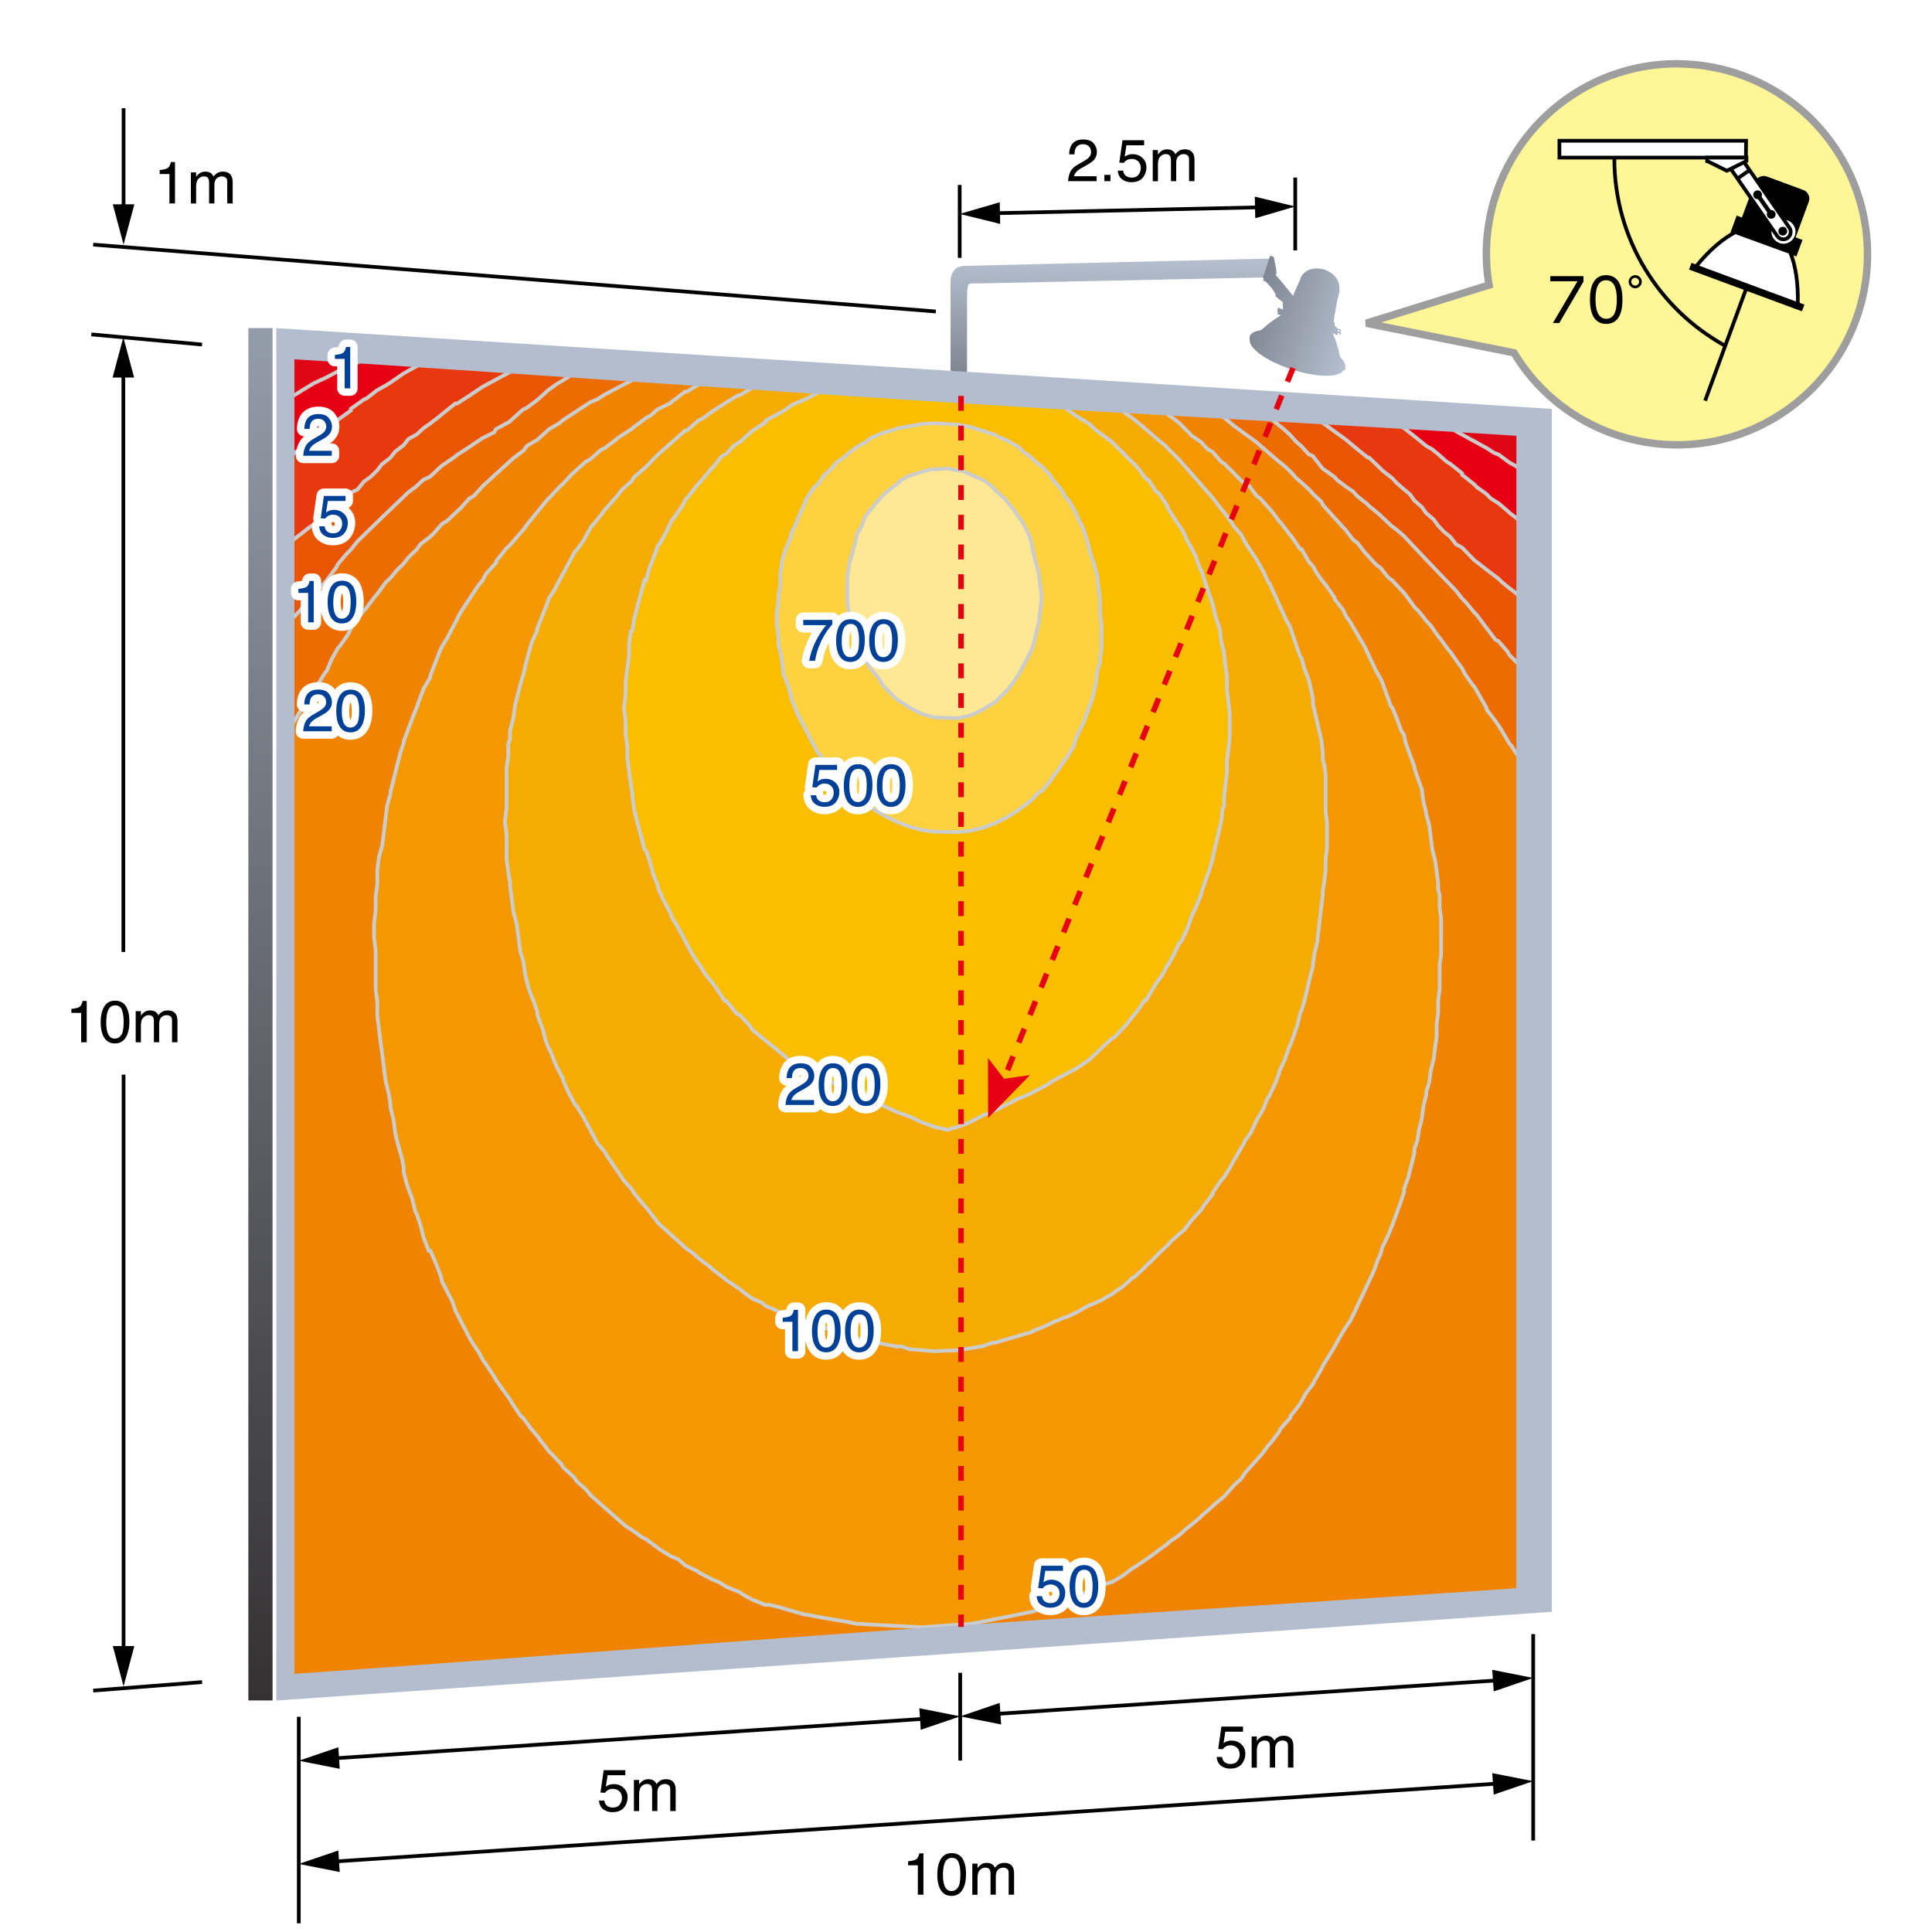 <svg xmlns="http://www.w3.org/2000/svg" xmlns:xlink="http://www.w3.org/1999/xlink" id="a" viewBox="0 0 260 260"><defs><linearGradient id="b" x1="149.65" x2="149.65" y1="50.17" y2="35.16" gradientUnits="userSpaceOnUse"><stop offset="0" stop-color="#808793"/><stop offset="1" stop-color="#b5bfce"/></linearGradient><linearGradient xlink:href="#b" id="c" x1="148.23" x2="162.43" y1="34.97" y2="34.97" gradientTransform="rotate(18 139.918 103.528)"/><linearGradient id="d" x1="35.05" x2="35.05" y1="228.84" y2="44.15" gradientUnits="userSpaceOnUse"><stop offset="0" stop-color="#343132"/><stop offset="1" stop-color="#939ca9"/></linearGradient><linearGradient xlink:href="#b" id="e" x1="149.62" x2="149.62" y1="49.82" y2="34.79"/><linearGradient xlink:href="#b" id="f" x1="148.09" x2="162.3" y1="34.63" y2="34.63" gradientTransform="rotate(18 139.918 103.528)"/><style>.m,.n,.s,.y{stroke-width:.5px}.y{stroke-miterlimit:10}.ac{fill:#004097}.m,.n,.s,.y{stroke:#000}.m,.n,.s{stroke-miterlimit:2}.ae,.af,.m{fill:#fff}.ah,.n,.y{fill:none}.ae{stroke-linecap:round;stroke-linejoin:round}.ai{fill:#fff697}.ae{stroke:#fff;stroke-width:2px}.ah{stroke:#e50012;stroke-dasharray:2 2;stroke-width:.75px}</style></defs><path d="M0 0h260v260H0z" class="af"/><path d="M226.05 8.59c-14.16-.21-25.81 11.09-26.02 25.25v.05c-.01 1.5.1 2.99.36 4.47l-16.52 5.14 19.88 3.98c7.32 12.12 23.07 16 35.19 8.69 12.12-7.32 16-23.07 8.69-35.19A25.631 25.631 0 0 0 226.04 8.6h.03Z" style="stroke:#9e9e9e;fill:#fff697"/><path d="M234.98 18.94h-25.12v2.27h25.1l.02-2.27z" class="m"/><path d="m237.82 31.13-8.35 22.79" style="fill:#fff;stroke:#000;stroke-width:.5px"/><path d="M208.64 37.16h4.46v.73l-3.26 5.58h-.86l3.31-5.62h-3.66v-.68ZM216.15 37.03c.43 0 .81.11 1.15.34.69.47 1.04 1.45 1.04 2.95 0 1.09-.19 1.91-.56 2.45-.38.55-.93.82-1.65.82-.41 0-.79-.11-1.12-.34-.69-.47-1.04-1.45-1.04-2.94 0-1.1.19-1.92.56-2.46.38-.55.92-.82 1.62-.82Zm0 .68c-.96 0-1.43.86-1.43 2.57s.48 2.62 1.45 2.62 1.41-.86 1.41-2.59-.48-2.59-1.43-2.59ZM220.07 37.03c.25 0 .46.1.64.29.15.16.23.36.23.59 0 .26-.1.48-.29.65a.84.84 0 0 1-.59.23c-.26 0-.48-.1-.65-.29a.858.858 0 0 1-.23-.59c0-.25.1-.47.29-.64.16-.15.36-.23.6-.23Zm-.03.35c-.15 0-.27.06-.38.18a.538.538 0 0 0 .04.74c.1.09.21.13.35.13.16 0 .29-.06.39-.17.09-.1.14-.22.14-.35 0-.15-.06-.28-.18-.38a.506.506 0 0 0-.36-.14Z"/><path d="M232.16 46.53c-8.89-4.89-14.91-14.35-14.91-25.21" style="fill:none;stroke:#000;stroke-width:.5px"/><path d="m171.33 37.32-.14-2.17-41.39.99s-.77 0-1.26.49c-.54.54-.57 1.46-.57 1.46v12.07h2.17V39.87s0-1.33.19-1.57c.18-.24 1.46-.16 1.46-.16l39.53-.83Z" style="fill:url(#b)"/><path d="m172.82 41.64.02.01-.02-.01z" class="ai"/><path d="M181.03 49.87c.13-.42-.12-.93-.67-1.47l-.05-.22-.15-.66-.17-.62-.18-.59-.2-.54-.2-.51-.22-.47v-.04h-.02v-.02l.06.02h.02l.05.02.51.31.13.04h.02l.11-.32.13-.05.06.07.02.04-.04.21h.11l.02-.02h.01l.01-.03V45l.03-.02.07-.2-.01-.01v-.03l-.01-.01v-.02h-.04l-.43-.15-.4-.44v-.04h.02l.01-.01v-.02l.05-.15-.01-.02v-.03h-.01l-.01-.02h-.01l-.06-.03-.14-.32.09-.45v-.01h-.01l.01-.04v-.04l-.01-.02.03-.08h.01l.01-.13v-.02h-.01v-.03h-.01v-.03l.01-.04h-.01l.02-.07h.01v-.01l.03-.11v-.02l.01-.04h-.01v-.06h.01l.02-.07h.02l.02-.12v-.02h-.01l.01-.04v-.12l.03-.01h.01v-.02l.02-.12v-.02h-.01v-.06l.01-.06v-.02h.01v-.01h.01l.04-.13-.02-.01h-.01V41.38l.03-.1.01-.04v.02h.01v-.02l.03-.11-.01-.01h-.01v-.05l.02-.08v-.03l.02-.01h.01l.03-.12h-.01v-.01h-.02l.01-.05v-.03l.03-.09v-.02l.04-.11v-.01l-.01-.01h-.01v-.02l.01-.05.03-.1h.02l.03-.14v-.01h-.01v-.02l.01-.05v-.03l.05-.08.04-.16v-.13s.04-.09.06-.15c.37-1.14-.49-2.45-1.92-2.91-1.43-.46-2.88.09-3.25 1.23-.02.06-.02.11-.03.17l-.02.02-.02.04-.02.03-.08.16v.03h-.02l-.03.09h-.01l-.02.06-.05.12v.05h-.02l-.03.08h-.01l-.02.06-.06.12-.02.05-.03.08h-.01l-.01.05-.06.11-.03.07-.03.07-.01.04-.06.12-.02.07h-.01l-.02.07h-.01l-.01.04-.06.12-.03.08v.03l-.03.05-.01.02-.06.12-.02.07-1.73-2.13-.37-.41-.02-.03-.06-.06-.05-.06-.03-.03-.24-.27v-.01h-.01l.17-.12.1-.31-.33-1.71v-.05l-.02-.01v-.03h-.04l-.02-.02v-.02h-.04l-.15-.05h-.02l-.21-.07.02-.1-.99 3.05v.04l.23.07.11.04.02.02v.02l.05.03.04.05.04.05.05.05.06.06.06.07.08.08.06.09.09.08.08.09.08.09.09.09.52.8v.21h-.01v.03h-.03v.03h-.01.02l.02.02.01.01h.01l.02.02.02.02h.01v.01l.01.01.01.01.01.01.03.02.01.01.01.01.01.01.01.01.01.01.02.02h.01l.01.02h.02v.02l.01.01.01.01v.02h.02v.02h.02v.01h.02v.01h.02v.02l.02.01.02.02.02.01.01.01.01.01.03.01.03.02.02.02.02.01v.01l.02.02.03.02.02.01.02.01v.01l.01.01h.01v.01h.03v.02h.02v.01h.02v.02h.01l.02.02.03.02.02.01.02.02v.01l.01.01.03.02h.02v.02l.01.01.01.01.04.02.01.01.02.01h.01v.03h.03v.02h.01v.01h.02v.01h.02v.01h.01l.03.02v.02l.02.01.02.01.02.01v.03l-.04.05-.07.21v.06l-.01.05v.06l-.01.05v.12l.01.12.02.11.03.11.03.11.05.1-.1.04-.27-.09h-.04v-.01l-.22-.07v-.02h-.04v-.02l-.03-.01v-.02l-.02-.01v-.02l-.01-.02v-.02l-.01.01-.13.43V42.24l.03.01h.01l.03.04h.02l.03.02.5.16.34.11.2.07-.21-.07h-.03l-.08-.03v.04l-.46.25-.47.3-.47.32-.49.37-.5.4-.52.45-.13.12c-.81.1-1.36.37-1.5.81-.37 1.14 2.16 2.99 5.66 4.12 3.29 1.07 6.23 1.11 6.88.16s.02 0 .02 0h.02v-.02h.01l.04-.13v-.02Zm-6.89-9.8h.01v-.04h.03-.02v.03l-.01.02.07-.04v.04l-.02.04h.11l-.07.06-.1-.11v-.02Z" style="fill:url(#c)"/><path d="m234.46 29.88 1.96-5.3c.19-.52.77-.78 1.28-.59l4.89 1.81c.52.19.78.77.59 1.28l-1.96 5.3-6.77-2.5Z" class="s"/><path d="m233.865 29.335 8.385 3.1-.652 1.763-8.385-3.1z" class="s"/><path d="m227.782 35.697 14.726 5.444-.16.431-14.726-5.444z" class="n"/><path d="M228.24 35.86c1.75-2.15 3.58-3.74 5.31-4.62l7.35 2.68c.76 1.8 1.11 4.22 1.04 7.01l-13.71-5.07Z" class="m"/><circle cx="240.01" cy="31.18" r="1.62" class="af"/><path d="m234.58 21.64 6.23 9.01c.31.45.2 1.07-.25 1.38s-1.07.2-1.38-.25l-6.23-9.01 1.64-1.13Z" class="m"/><path d="m233.82 24.03 1.63-1.13" class="n"/><circle cx="239.92" cy="31.11" r=".59"/><circle cx="238.36" cy="28.85" r=".59"/><circle cx="236.53" cy="26.21" r=".59"/><path d="m236.234 26.286.469-.324 1.837 2.657-.469.324z"/><path d="m229.74 21.67 2.65 1.31 2.64-1.31v-.46h-5.29v.46z" class="m"/><path d="m37.19 228.85 171.65-11.94V55.03L37.19 44.16v184.69z" style="fill:#b4bdcd;fill-rule:evenodd"/><path d="M39.27 97.6c-.14 42.83-.27 85.66-.42 128.49 55.34-3.98 110.66-7.83 166.01-11.53V58.01c-55.34-3.45-110.67-6.96-166.01-10.5v178.58" style="fill:#df0615;stroke:#ccc;stroke-miterlimit:10;stroke-width:.5px"/><path d="M38.84 53.63c.42-.25.63-.37 1.06-.62.25-.17.38-.25.64-.41.68-.41 1.02-.62 1.71-1.03l.43-.2c.52-.24.77-.36 1.29-.6.6-.32.91-.49 1.52-.81l.43-.2c.52-.24.78-.36 1.31-.59.7-.32 1.05-.47 1.75-.79.09-.08.13-.13.22-.21 48.58 3.16 97.17 6.24 145.76 9.22.08.09.12.13.2.21l1.62.9 1.22.67c.16.09.25.13.41.22.66.36.98.54 1.64.9.41.26.62.4 1.03.66.25.09.37.14.62.24.58.43.87.65 1.46 1.08.33.18.5.27.84.45.34.26.5.39.84.65v151.18c-55.35 3.7-110.67 7.55-166.01 11.53V53.63Z" style="fill:#e60012;stroke:#ccc;stroke-miterlimit:10;stroke-width:.5px"/><path d="m38.84 61.56 1.69-1.27.21-.21 1.5-1.05c.34-.25.51-.38.86-.63l.86-.63c.43-.34.65-.5 1.08-.84l.43-.43c.69-.5 1.04-.75 1.74-1.25v-.23l1.75-1.25c.18-.08.26-.12.44-.2.53-.42.79-.63 1.32-1.04.44-.24.66-.36 1.11-.61.27-.16.4-.24.67-.41l1.78-1.23c.71-.4 1.07-.6 1.79-1.01l1.12-.6c43.52 2.85 87.04 5.62 130.57 8.26l1.18.68c.55.44.83.65 1.39 1.09.64.52.95.78 1.59 1.3l.8.45.8.65c.48.43.72.64 1.21 1.07.16.09.24.13.4.22.65.52.97.78 1.62 1.29v.2c.65.52.98.78 1.63 1.29.16.17.25.25.41.42.49.35.74.52 1.23.87.25.25.37.38.62.63.41.26.62.39 1.04.65.5.43.75.64 1.25 1.06l.21.21 1.68 1.28v144.23c-55.35 3.7-110.67 7.55-166.01 11.53V61.56Z" style="fill:#e8380d;stroke:#ccc;stroke-miterlimit:10;stroke-width:.5px"/><path d="M38.84 73.34c.34-.35.51-.52.85-.87.34-.26.51-.38.85-.64.43-.34.64-.51 1.07-.85.26-.17.39-.25.64-.42.6-.51.9-.77 1.5-1.28.09 0 .13 0 .22.01.6-.51.91-.77 1.52-1.28.26-.17.39-.25.65-.42.44-.52.65-.78 1.09-1.3.35-.16.52-.24.88-.41l.88-1.08.88-.63c.35-.34.53-.51.88-.85.27-.35.4-.52.66-.86.44-.34.66-.5 1.11-.84.27-.34.4-.52.67-.86.45-.33.67-.5 1.11-.83.27-.34.4-.52.67-.86.45-.24.67-.36 1.12-.61.36-.34.54-.51.9-.84.36-.25.54-.37.9-.62.54-.42.81-.62 1.35-1.04.09-.08.14-.13.23-.21.72-.58 1.09-.87 1.81-1.45.09 0 .14 0 .23.01l1.59-1.02c.36-.24.55-.37.91-.61.37-.24.55-.37.91-.61.73-.4 1.1-.6 1.83-.99s1.1-.6 1.84-.99c.37-.24.55-.36.92-.61 35.93 2.37 71.85 4.66 107.79 6.82.31.26.46.39.77.66.61.44.92.67 1.54 1.11.62.44.93.66 1.54 1.11.31.26.46.39.77.65s.47.39.78.65c.54.44.82.65 1.36 1.09.08 0 .12 0 .19.01.62.6.94.9 1.56 1.5.08.09.12.13.2.21.55.43.82.65 1.37 1.08.24.25.35.38.59.64.39.34.59.52.99.86.32.26.47.39.79.65.24.33.36.5.59.84.4.34.6.51.99.86.24.33.36.5.6.83l1 .85c.24.33.36.5.6.83.32.34.48.51.8.84.32.26.48.38.81.64.32.42.49.62.81 1.04.32.18.49.26.81.44.49.5.73.75 1.22 1.26.16.17.25.25.41.42l1.64 1.27c.66.51.99.76 1.66 1.27l.42.42c.42.34.62.51 1.04.84.33.25.5.38.84.63.34.33.5.5.84.83v133.9c-55.35 3.7-110.67 7.55-166.01 11.53V73.34Z" style="fill:#ea5504;stroke:#ccc;stroke-miterlimit:10;stroke-width:.5px"/><path d="M38.84 83.77c.17-.17.25-.26.42-.44.51-.52.76-.79 1.27-1.31.09-.18.13-.27.21-.44.6-.61.9-.91 1.5-1.52.09-.09.13-.13.21-.22.6-.7.9-1.05 1.51-1.74l1.3-1.75.22-.44c.43-.52.65-.78 1.09-1.3l.65-.65c.35-.43.52-.65.87-1.09.35-.34.53-.52.88-.86.26-.26.4-.39.66-.64.44-.43.66-.64 1.1-1.07.27-.26.4-.38.66-.64.44-.43.66-.64 1.11-1.07.27-.26.4-.38.67-.64l1.11-1.06c.27-.26.4-.38.67-.64.45-.34.67-.5 1.12-.84l.9-.85.9-.4c.54-.51.81-.76 1.35-1.27.09-.08.14-.13.23-.21.72-.5 1.09-.74 1.81-1.24.09-.08.14-.13.23-.21l1.59-1.02c.36-.25.55-.37.91-.62.37-.25.55-.37.91-.61l1.6-.8.23-.43c.73-.4 1.1-.6 1.84-1 .09-.08.14-.12.23-.21.64-.58.97-.87 1.61-1.45.18-.08.28-.12.46-.19.55-.41.83-.61 1.38-1.02.28-.25.42-.37.69-.62.37-.33.55-.5.92-.83.46-.32.69-.49 1.16-.81.28-.16.42-.24.69-.4l1.85-1.2c31 2.04 62.01 4.02 93.03 5.89l1.52 1.32c.23.18.34.27.57.44.38.35.57.52.95.87.31.34.46.52.76.86.31.26.46.39.76.66.38.43.57.64.96 1.07.23.09.34.14.57.24.46.6.69.89 1.15 1.49.08.09.12.13.19.21.61.44.92.66 1.54 1.1.15.17.23.26.39.43.46.35.69.52 1.16.87.39.26.58.4.97.66.23.26.35.38.58.64l1.36 1.08c.08.08.12.13.19.21.62.52.94.78 1.56 1.29.08.08.12.13.2.21.55.51.82.77 1.37 1.28.24.17.35.26.59.43.39.34.59.51.99.85.32.34.47.51.79.84.24.25.36.38.59.63.4.42.6.63.99 1.05.24.25.36.38.6.63l1 1.05c.24.25.36.38.6.63.4.42.6.63 1.01 1.05.24.25.36.38.61.63.32.33.49.5.81.84.32.41.49.62.81 1.03.24.25.37.38.61.63l1.02 1.24c.16.17.25.25.41.42.49.66.74.99 1.23 1.65.49.66.74.99 1.24 1.64.17.09.25.13.42.21.5.58.75.86 1.25 1.44.08.16.13.24.21.41.5.5.75.74 1.26 1.24.17.16.25.25.42.41v124.76c-55.35 3.7-110.67 7.55-166.01 11.53V83.77Z" style="fill:#ed6c00;stroke:#ccc;stroke-miterlimit:10;stroke-width:.5px"/><path d="M38.84 98.5c.17-.36.25-.54.42-.89.42-.71.64-1.07 1.06-1.78.08-.09.13-.13.21-.22.34-.62.51-.94.85-1.56.34-.44.51-.66.86-1.1.17-.27.26-.4.43-.66.43-.71.64-1.06 1.08-1.77l.22-.22c.26-.62.39-.94.65-1.56.35-.62.52-.93.87-1.55l.22-.22c.43-.62.65-.92 1.09-1.54.17-.35.26-.53.44-.88.26-.35.39-.53.66-.88.44-.61.66-.92 1.1-1.53l.22-.22c.53-.7.79-1.05 1.32-1.74l.22-.22c.44-.61.66-.92 1.11-1.53.27-.26.4-.39.67-.64.36-.43.53-.65.89-1.08.36-.34.53-.51.89-.86l.67-.87 1.12-1.07.45-.65 1.35-1.05c.18-.17.27-.26.45-.43l1.13-1.28c.27-.17.41-.25.68-.41.45-.42.68-.64 1.13-1.06l.68-.63c.45-.51.68-.77 1.14-1.28.27-.16.41-.25.68-.41.46-.51.68-.76 1.14-1.27.18-.17.27-.25.46-.42.55-.5.82-.76 1.37-1.26.18-.17.27-.25.46-.42.55-.5.83-.75 1.38-1.25.18-.17.28-.25.46-.42l1.38-1.03c.18-.26.28-.38.46-.64.55-.32.83-.48 1.38-.8.28-.25.42-.37.69-.62.37-.33.55-.5.92-.83.55-.32.83-.48 1.39-.8.18-.17.28-.25.46-.41.74-.48 1.11-.73 1.85-1.21s1.11-.72 1.85-1.21c.37-.15.56-.23.93-.38.37-.24.56-.36.93-.6.74-.39 1.11-.59 1.85-.98s1.11-.59 1.85-.98l1.16-.58c25.8 1.7 51.61 3.34 77.42 4.9.46.27.68.41 1.14.69.53.44.8.66 1.33 1.11l1.52 1.12c.38.27.57.4.95.67.23.18.34.27.57.44.61.53.91.79 1.52 1.31.61.53.91.79 1.52 1.31.23.18.34.26.57.44.38.35.57.52.95.87.31.34.46.51.76.86.31.26.46.39.76.65.38.35.57.52.96.87.23.26.34.38.57.64.46.43.69.65 1.15 1.08.08.17.12.25.19.42.46.51.69.77 1.15 1.28.15.17.23.26.39.43.46.51.69.76 1.16 1.27.15.17.23.25.39.42.39.51.58.76.97 1.26l.58.43c.39.5.58.76.97 1.26l.58.63c.39.42.58.63.98 1.05.23.17.35.26.59.43.39.5.59.75.98 1.25.24.17.35.26.59.43.39.42.59.63.98 1.05.24.25.36.38.59.63l.79 1.04c.24.33.36.5.6.83.32.33.48.5.8.84.32.41.48.62.8 1.04.24.25.36.38.6.63.4.58.6.87 1 1.44.08.08.12.12.2.21.48.66.72.99 1.21 1.65l.2.21c.4.58.61.86 1.01 1.44.24.33.37.49.61.82.16.33.24.49.41.81.41.57.61.86 1.02 1.43.08.08.12.12.2.21l.82 1.42.82 1.42v.2c.49.65.74.98 1.24 1.63.17.24.25.37.42.61.25.41.37.61.62 1.01.33.57.5.85.84 1.42.08.08.13.12.21.2.42.65.63.97 1.05 1.62.17.32.25.48.42.81v111.85c-55.35 3.7-110.67 7.55-166.01 11.53V100.68" style="fill:#f08300;stroke:#ccc;stroke-miterlimit:10;stroke-width:.5px"/><path d="M156.53 55.07c.23.26.34.39.57.66l1.53 1.13c.61.62.92.92 1.53 1.54.08.09.11.13.19.22.53.36.8.54 1.33.9.3.35.46.52.76.87.3.18.46.27.76.45.46.52.68.78 1.14 1.3l.38.23c.53.52.8.78 1.33 1.3.08.09.11.13.19.22.53.52.8.78 1.33 1.3.23.09.34.14.57.23.38.51.57.77.95 1.28.23.18.34.26.57.44.38.43.57.64.95 1.07.23.26.34.39.57.64.38.51.57.76.95 1.27l.38.43c.46.59.69.89 1.14 1.48.08.09.11.13.19.21.46.67.69 1.01 1.15 1.68h.19c.38.67.57 1 .96 1.67.23.25.34.38.57.64.23.42.35.63.58 1.04.31.42.46.63.77 1.05.15.17.23.25.38.42.46.67.69 1 1.15 1.67v.2c.46.59.69.88 1.16 1.47.15.33.23.5.39.83l.58.83c.39.66.58.99.97 1.66.39.66.58.99.97 1.65l.58 1.23c.08.16.12.25.19.41.31.66.47.99.78 1.64.23.41.35.62.59 1.03.08.16.12.25.2.41.23.65.35.98.59 1.63.24.65.35.98.59 1.63.08.08.12.12.2.21.24.57.35.86.59 1.43.24.65.35.98.59 1.63.16.25.24.37.39.61l.2 1.01c.24.65.36.97.59 1.62l.6 1.62v.2c.16.49.24.73.4 1.21l.6 1.62.2 1.61c.16.65.24.97.4 1.61v.2c.16.56.24.85.4 1.41l.2 1.61.2 1.61.4 1.61.2 1.41.2 1.61v.8l.2.8v1.6l.2 1.6V128.48l-.2 1.4v3.21l-.2 1.6v1.6l-.2 1.6v1.6l-.2 1.4-.2 1.6c-.16.64-.24.96-.4 1.61l-.2 1.61c-.16.48-.24.72-.4 1.21v.4l-.4 1.61-.2 1.61-.4 1.61-.2 1.41c-.16.4-.24.61-.4 1.01v.6c-.16.65-.24.97-.4 1.61-.16.65-.24.97-.4 1.61-.24.65-.36.97-.59 1.62v.4c-.16.49-.24.73-.39 1.21-.24.65-.36.97-.59 1.62-.24.65-.35.97-.59 1.62-.24.57-.35.85-.59 1.42l-.78 1.63-.2.81c-.16.33-.23.49-.39.82-.23.65-.35.98-.59 1.63l-.58 1.23c-.08.16-.12.25-.19.41-.31.65-.47.98-.78 1.64l-.58 1.23c-.08.16-.12.25-.19.41-.31.66-.47.98-.78 1.64l-.58.83c-.15.25-.23.37-.39.62-.39.66-.58.99-.96 1.65-.08.16-.12.25-.19.41-.31.5-.46.75-.77 1.24-.31.5-.46.75-.77 1.24-.08.17-.12.25-.19.41-.38.66-.58.99-.96 1.66-.08.17-.11.25-.19.41-.38.5-.57.75-.96 1.25l-.57 1.04c-.15.25-.23.37-.38.62-.46.59-.69.88-1.15 1.47v.2l-1.33 1.48c-.08.17-.11.25-.19.42-.38.51-.57.76-.95 1.26-.23.25-.34.38-.57.64-.3.42-.46.63-.76 1.05-.3.34-.46.51-.76.85-.3.34-.46.51-.76.85-.3.34-.46.51-.76.85-.23.34-.34.51-.57.85-.38.34-.57.52-.95.86-.3.34-.46.51-.76.86-.23.26-.34.39-.57.64-.53.44-.8.65-1.33 1.09-.08.09-.11.13-.19.21-.61.52-.91.78-1.52 1.31-.08.09-.11.13-.19.22-.53.44-.8.66-1.33 1.1-.23.18-.34.26-.57.44-.38.35-.57.52-.95.87-.53.36-.8.54-1.34.9-.08.09-.11.13-.19.22-.61.45-.92.67-1.53 1.12-.23.18-.34.27-.58.45-.38.27-.58.4-.96.67l-1.35.9c-.15.09-.23.14-.39.23-.46.36-.69.54-1.16.9-.62.37-.93.55-1.55.92-.08 0-.12 0-.19.01-.54.2-.82.3-1.36.5-.62.29-.94.43-1.56.72l-1.57.72c-.08 0-.12 0-.2.01l-1.38.5c-.63.21-.95.31-1.58.52-.56.2-.84.3-1.39.51-.64.21-.96.31-1.6.52-.08 0-.12 0-.2.01-.56.12-.84.18-1.41.3-.65.13-.97.19-1.62.32s-.98.19-1.63.32c-.66.13-.98.19-1.64.32s-.99.19-1.66.32c-.66.04-1 .07-1.67.11l-1.47.1c-.67.05-1.01.07-1.69.12s-1.02.07-1.71.12c-.69-.04-1.03-.06-1.72-.09-.69-.04-1.04-.05-1.73-.09-.69-.04-1.04-.05-1.74-.09-.7-.04-1.05-.05-1.75-.09l-1.54-.1c-.09 0-.13 0-.22.02-.62-.13-.93-.19-1.55-.32l-1.78-.3-1.79-.3c-.63-.13-.94-.19-1.57-.32-.09 0-.14 0-.23.02-.72-.21-1.08-.31-1.81-.52s-1.09-.31-1.81-.52c-.54-.13-.82-.2-1.36-.33-.18.01-.27.02-.46.03-.73-.29-1.09-.44-1.83-.73l-1.37-.77c-.09-.08-.14-.12-.23-.2-.73-.29-1.1-.44-1.84-.74-.37-.23-.55-.35-.92-.59-.37-.15-.55-.22-.92-.37-.74-.38-1.11-.57-1.84-.96-.09-.08-.14-.12-.23-.2-.65-.3-.97-.46-1.62-.76-.37-.32-.55-.48-.92-.81-.37-.15-.55-.22-.92-.37-.65-.39-.97-.59-1.62-.98-.09-.08-.14-.12-.23-.2-.65-.48-.97-.72-1.62-1.2-.19-.08-.28-.11-.46-.19-.56-.4-.83-.6-1.39-1-.37-.24-.56-.36-.93-.6-.37-.33-.56-.49-.93-.82-.37-.33-.56-.49-.93-.82-.37-.33-.56-.49-.93-.82-.37-.33-.56-.49-.93-.82-.37-.33-.56-.49-.93-.82-.28-.33-.42-.5-.69-.84-.46-.41-.69-.62-1.16-1.03-.19-.25-.28-.38-.46-.63l-1.39-1.24-.23-.43c-.56-.59-.83-.88-1.39-1.46-.09-.08-.14-.12-.23-.21-.46-.59-.69-.89-1.15-1.48-.18-.25-.28-.38-.46-.64-.37-.42-.55-.63-.92-1.06-.37-.51-.55-.77-.92-1.28-.18-.17-.28-.25-.46-.42-.46-.68-.69-1.03-1.15-1.71l-.23-.43c-.37-.51-.55-.77-.92-1.28s-.55-.77-.92-1.29l-.23-.43c-.46-.69-.69-1.03-1.14-1.72-.18-.26-.27-.39-.46-.65-.18-.35-.27-.52-.46-.87-.46-.69-.68-1.04-1.14-1.73-.09-.17-.14-.26-.23-.44-.27-.52-.41-.78-.68-1.31-.36-.7-.55-1.05-.91-1.74-.09-.17-.14-.26-.23-.44l-.45-1.32c-.36-.7-.54-1.05-.91-1.75l-.45-.88c-.09-.35-.14-.53-.23-.88l-.68-1.76c-.27-.62-.41-.92-.68-1.54h-.23c-.27-.71-.41-1.06-.68-1.77l-.45-1.77-.45-1.33-.22-.44-.45-1.78c-.27-.71-.4-1.06-.67-1.77l-.45-1.78v-.67c-.09-.45-.13-.67-.22-1.11-.18-.62-.27-.93-.45-1.56l-.45-1.78c-.09-.72-.13-1.07-.22-1.79-.18-.71-.27-1.07-.44-1.79v-.45c-.09-.54-.13-.81-.22-1.34-.18-.72-.27-1.07-.44-1.79-.09-.72-.13-1.08-.22-1.79-.09-.72-.13-1.08-.22-1.79-.09-.63-.13-.94-.22-1.57-.09-.72-.13-1.08-.22-1.79s-.13-1.08-.22-1.79v-1.8c-.09-.72-.13-1.08-.22-1.8v-5.16c-.09-.72-.13-1.08-.22-1.8v-1.8c.09-.72.13-1.08.22-1.79v-1.8c.09-.72.13-1.08.22-1.79v-1.8c.09-.72.13-1.08.22-1.79.18-.63.27-.94.44-1.56.09-.72.13-1.07.22-1.79s.13-1.07.22-1.79.13-1.07.22-1.79c.18-.62.27-.94.44-1.56v-.22c.18-.71.27-1.07.44-1.78s.27-1.07.45-1.78l.45-1.78.45-1.33v-.22c.27-.71.4-1.06.67-1.77s.4-1.06.67-1.77l.45-1.1c.09-.27.13-.4.22-.66.27-.71.4-1.06.67-1.77.36-.61.54-.92.9-1.53v-.22c.27-.71.41-1.06.68-1.76l.68-1.76c.09-.18.14-.26.23-.44.27-.44.41-.65.68-1.09.36-.7.54-1.05.91-1.75.09-.17.14-.26.23-.44l.68-1.31c.45-.69.68-1.04 1.14-1.73.46-.69.68-1.04 1.14-1.73.27-.34.41-.52.69-.86.18-.35.27-.52.46-.87.55-.6.82-.9 1.37-1.49v-.22l1.38-1.71c.18-.17.28-.25.46-.42.37-.43.55-.64.92-1.06.37-.42.55-.64.92-1.06.18-.26.28-.38.46-.64.55-.68.83-1.02 1.38-1.7.55-.68.83-1.02 1.38-1.7.09-.08.14-.13.23-.21.55-.59.83-.88 1.39-1.47.19-.17.28-.25.46-.42.46-.5.69-.76 1.16-1.26.28-.25.42-.37.69-.62.46-.41.69-.62 1.16-1.04l.7-.4 1.39-1.24c.19-.08.28-.12.46-.19l1.62-1.22c.09-.08.14-.12.23-.21l1.85-1.2c.09-.08.14-.12.23-.21.65-.49.97-.73 1.62-1.21.28-.16.42-.24.69-.39.37-.33.56-.49.93-.82l1.62-.77c.09-.08.14-.12.23-.2.74-.56 1.11-.85 1.85-1.41.09 0 .14 0 .23.01.65-.39.97-.59 1.62-.98.28-.24.41-.36.69-.61" style="fill:#f39800;stroke:#ccc;stroke-miterlimit:10;stroke-width:.5px"/><path d="M150.17 54.68c.39.27.58.41.97.68.62.45.93.68 1.54 1.13.54.45.81.67 1.35 1.12l.77.67.77.67c.54.45.8.67 1.34 1.11.08.09.11.13.19.22l1.53 1.53 1.53 1.73c.53.61.8.91 1.33 1.51.08.09.11.13.19.22.53.6.8.91 1.33 1.51.08.09.11.13.19.22.46.6.68.9 1.14 1.5l.38.43c.38.51.57.77.95 1.28l.38.63c.38.43.57.64.95 1.07.23.42.34.63.57 1.05l.38.63c.46.68.68 1.01 1.14 1.69l.95 1.68c.23.5.34.75.57 1.25.08.08.11.13.19.21.3.67.46 1 .76 1.66.23.5.34.75.57 1.25.08.17.11.25.19.42.3.66.46 1 .76 1.66l.57 1.04c.08.25.11.37.19.62.23.66.34.99.57 1.65.23.66.34.99.57 1.65.08.08.11.13.19.21.15.57.23.86.38 1.44.23.58.34.87.57 1.44.15.66.23.98.38 1.64.08.41.11.61.19 1.02v.61c.15.65.23.98.38 1.64.15.65.23.98.38 1.63.15.65.23.98.38 1.63.08.65.12.98.19 1.63v1.01c.08.25.12.37.19.61.08.57.12.85.19 1.42v4.87c.08.65.12.98.19 1.62v3.24c-.08.65-.12.97-.19 1.62v1.42c-.08.65-.12.97-.19 1.62-.08.49-.12.73-.19 1.21v.41c-.08.65-.12.97-.19 1.62-.08.65-.12.97-.19 1.62-.08.65-.12.97-.19 1.62-.08.65-.12.97-.19 1.62-.15.65-.23.97-.38 1.62-.08.57-.11.85-.19 1.42v.2c-.15.57-.23.85-.38 1.42-.15.65-.23.97-.38 1.62-.15.65-.23.97-.38 1.62-.15.49-.23.73-.38 1.22-.08.16-.11.24-.19.41-.15.65-.23.97-.38 1.63-.23.65-.34.98-.57 1.63-.15.41-.23.61-.38 1.02-.08.16-.11.24-.19.41-.23.65-.34.98-.57 1.63-.3.65-.46.98-.76 1.63v.2c-.23.57-.34.86-.57 1.43-.3.65-.46.98-.76 1.63-.08.08-.11.12-.19.21-.23.57-.34.86-.57 1.43-.38.66-.57.98-.95 1.64-.3.66-.46.98-.76 1.64-.3.41-.46.62-.76 1.03-.08.16-.11.25-.19.41l-.95 1.65c-.15.25-.23.37-.38.62-.23.41-.34.62-.57 1.03-.3.5-.46.74-.76 1.24-.15.17-.23.25-.38.42-.46.66-.68.99-1.14 1.66v.2c-.46.58-.68.87-1.14 1.45-.15.25-.23.37-.38.62-.38.42-.57.63-.95 1.04-.23.25-.34.38-.57.63-.3.42-.46.62-.76 1.04-.31.25-.46.38-.76.63-.38.34-.57.51-.95.84-.23.25-.34.38-.57.63-.46.42-.69.63-1.15 1.06-.15.17-.23.25-.38.42-.54.51-.81.76-1.34 1.27-.08.08-.12.13-.19.21-.54.51-.81.76-1.35 1.27-.15.09-.23.13-.39.22-.46.43-.69.64-1.16 1.06-.39.26-.58.39-.97.65l-.58.43c-.62.35-.93.52-1.56.87-.39.18-.58.27-.98.44-.23.09-.35.13-.59.22-.63.35-.94.53-1.57.88-.55.27-.83.4-1.38.67h-.2c-.63.27-.95.4-1.58.67l-1.39.67c-.48.18-.72.27-1.2.46-.16.09-.24.13-.4.22-.64.19-.96.28-1.61.47-.65.19-.97.28-1.62.47-.65.19-.98.29-1.63.48-.16 0-.25 0-.41.01-.49.19-.74.28-1.23.46-.66.11-.99.16-1.66.27-.67.11-1 .16-1.67.27-.59.02-.88.03-1.47.06-.67.03-1.01.04-1.69.07-.68-.06-1.02-.08-1.71-.14-.69-.06-1.03-.08-1.72-.14-.43-.15-.65-.23-1.08-.38-.26.01-.39.02-.65.03-.69-.14-1.04-.21-1.74-.35l-1.75-.35-1.76-.35c-.18-.08-.27-.12-.44-.19-.44-.15-.66-.23-1.11-.38-.71-.23-1.07-.34-1.78-.57s-1.07-.34-1.79-.57h-.22c-.63-.23-.94-.35-1.57-.58-.72-.31-1.08-.47-1.81-.78-.27-.07-.41-.11-.68-.19-.45-.15-.68-.23-1.13-.38-.73-.31-1.09-.47-1.82-.79-.18-.16-.27-.25-.46-.41-.55-.24-.82-.35-1.37-.59l-1.37-1.02c-.09-.08-.14-.12-.23-.21-.73-.49-1.1-.73-1.84-1.23-.09-.08-.14-.12-.23-.21-.64-.49-.97-.74-1.61-1.24-.18-.17-.28-.25-.46-.42l-1.38-1.03c-.28-.25-.42-.38-.69-.63-.46-.33-.69-.5-1.15-.83-.28-.25-.42-.38-.69-.63-.46-.42-.69-.63-1.16-1.05-.28-.25-.42-.38-.69-.63-.46-.42-.69-.63-1.16-1.05-.19-.26-.28-.38-.46-.64-.46-.6-.69-.89-1.16-1.49-.09-.08-.14-.13-.23-.21-.56-.68-.83-1.02-1.39-1.7l-.23-.43c-.46-.51-.7-.77-1.16-1.28-.28-.43-.42-.64-.7-1.07-.19-.26-.28-.39-.46-.64-.46-.69-.7-1.03-1.16-1.72l-.23-.43c-.37-.43-.56-.64-.93-1.07l-.93-1.73c-.37-.69-.56-1.04-.93-1.74-.37-.61-.56-.91-.93-1.52-.09-.09-.14-.13-.23-.22-.37-.7-.56-1.04-.93-1.74-.28-.61-.42-.92-.69-1.53v-.22c-.37-.7-.56-1.05-.93-1.75-.28-.7-.42-1.05-.69-1.75-.09-.18-.14-.26-.23-.44-.18-.44-.28-.66-.46-1.1-.18-.7-.28-1.05-.46-1.76-.28-.7-.42-1.05-.69-1.76v-.44c-.18-.53-.28-.79-.46-1.32-.28-.7-.42-1.06-.69-1.76-.18-.71-.28-1.06-.46-1.76-.09-.62-.14-.93-.23-1.55v-.22c-.18-.62-.28-.93-.46-1.55-.09-.71-.14-1.06-.23-1.77s-.14-1.06-.23-1.77c-.18-.71-.28-1.06-.46-1.77-.09-.71-.14-1.06-.23-1.77s-.14-1.06-.23-1.77v-.44c-.09-.53-.14-.8-.23-1.33-.09-.71-.14-1.06-.23-1.77V112.3c-.09-.71-.14-1.06-.23-1.77.09-.71.14-1.06.23-1.77V103.45c.09-.71.14-1.06.23-1.76v-1.55c.09-.26.14-.39.23-.66v-1.11c.18-.7.28-1.05.46-1.76.09-.71.14-1.06.23-1.76.18-.7.28-1.05.46-1.75s.28-1.05.46-1.75c.09-.26.14-.39.23-.66.09-.44.14-.66.23-1.1.18-.7.28-1.05.46-1.75.18-.61.28-.92.46-1.53.28-.61.41-.91.69-1.52v-.22c.28-.7.42-1.04.69-1.74.28-.69.42-1.04.69-1.74.09-.26.14-.39.23-.65.28-.43.42-.64.69-1.07l.92-1.72.23-.43c.28-.52.42-.77.69-1.29.37-.69.56-1.03.93-1.72.09-.08.14-.13.23-.21.37-.51.56-.77.93-1.27.37-.69.56-1.03.93-1.71l1.39-1.69c.19-.25.28-.38.46-.63.37-.42.56-.63.93-1.05.37-.42.56-.63.93-1.05.19-.25.28-.38.46-.63l1.39-1.24c.09-.17.14-.25.23-.42.65-.58.97-.86 1.62-1.44.09-.08.14-.12.23-.21.56-.58.83-.87 1.39-1.45l.23-.2c.65-.57.97-.86 1.62-1.43.74-.65 1.11-.98 1.85-1.63h.23c.65-.56.97-.84 1.62-1.41.18-.08.28-.11.46-.19.55-.4.83-.6 1.38-1 .37-.24.55-.36.92-.59s.55-.36.92-.59c.64-.39.96-.59 1.61-.98.09 0 .14 0 .23.01.64-.39.96-.59 1.6-.98.55-.22.82-.34 1.37-.56" style="fill:#f6ab00;stroke:#ccc;stroke-miterlimit:10;stroke-width:.5px"/><path d="m142.34 54.2.99.69c.63.46.95.69 1.58 1.14.63.37.94.56 1.57.93.39.36.59.54.98.89.23.18.35.27.58.45.62.45.93.68 1.56 1.13.08.09.12.13.19.22.54.53.81.8 1.36 1.32l.39.44c.46.44.7.66 1.16 1.1.23.26.35.39.58.65.31.43.46.65.77 1.08.23.18.35.27.58.44.38.6.58.9.96 1.5l.38.23c.46.69.69 1.03 1.15 1.71v.21c.38.6.57.9.96 1.49.23.34.34.51.57.85.23.34.34.51.57.85.31.67.46 1.01.76 1.68.08.09.11.13.19.21.3.59.46.89.76 1.48.23.67.34 1 .57 1.67.08.09.11.13.19.21.15.5.23.75.38 1.25.23.67.34 1 .57 1.67s.34 1 .57 1.67c.15.66.23.99.38 1.66.23.67.34 1 .57 1.66.08.66.11.99.19 1.65.15.58.23.87.38 1.45v.2c.08.66.11.99.19 1.65.08.58.11.86.19 1.44v1.64c.08.66.11.99.19 1.64.08.66.11.99.19 1.64v3.28c-.08.65-.11.98-.19 1.63-.08.65-.11.98-.19 1.63v1.43c-.08.65-.11.98-.19 1.63s-.11.98-.19 1.63v1.23c-.08.16-.11.24-.19.41-.08.65-.11.98-.19 1.63-.15.65-.23.98-.38 1.63-.15.65-.23.98-.38 1.63s-.23.98-.38 1.63v.2c-.15.49-.23.73-.38 1.22-.23.65-.34.98-.57 1.63s-.34.98-.57 1.63v.2c-.23.57-.34.86-.57 1.43-.3.65-.46.98-.76 1.63-.08.25-.11.37-.19.61-.15.41-.23.61-.38 1.02-.3.65-.46.98-.76 1.64-.15.16-.23.24-.38.41-.23.49-.34.74-.57 1.23-.31.57-.46.86-.76 1.43-.08.08-.11.12-.19.2-.31.57-.46.86-.77 1.44-.31.41-.46.62-.77 1.03-.15.25-.23.37-.38.62-.38.66-.58.99-.96 1.65h-.19l-1.15 1.65c-.08.08-.12.12-.19.21-.46.58-.69.87-1.16 1.45-.15.17-.23.25-.39.41-.46.5-.7.74-1.16 1.24-.16.08-.23.12-.39.21-.54.5-.82.75-1.36 1.25-.08.08-.12.12-.19.21-.62.58-.94.87-1.56 1.46-.63.42-.94.63-1.57 1.05l-1.18.63c-.16.08-.24.13-.39.21-.63.34-.95.51-1.58.84-.4.25-.6.38-.99.63-.16.08-.24.13-.4.21l-1.6.85c-.56.26-.84.38-1.41.64h-.2l-1.62.85-1.63.85c-.66.26-.98.39-1.64.65-.66.34-.99.52-1.66.86l-.42.22c-.5.17-.75.26-1.25.44-.59.18-.88.26-1.47.44-.67-.16-1.01-.24-1.69-.39-.42-.16-.64-.24-1.07-.4-.26-.08-.38-.12-.64-.2l-1.72-.82c-.69-.24-1.04-.36-1.73-.61-.69-.33-1.04-.49-1.74-.82s-1.05-.49-1.75-.82h-.22c-.62-.25-.92-.37-1.54-.61-.62-.33-.93-.5-1.55-.83-.18-.08-.27-.12-.44-.21-.53-.25-.8-.37-1.34-.62-.71-.33-1.07-.5-1.79-.83-.18-.08-.27-.12-.45-.21-.54-.25-.81-.37-1.35-.62-.72-.42-1.08-.63-1.81-1.05l-1.81-1.48c-.09-.08-.14-.13-.23-.21l-1.59-1.27c-.09-.08-.14-.13-.23-.21-.64-.51-.96-.76-1.6-1.28l-.23-.43c-.55-.6-.82-.9-1.37-1.5-.18-.08-.27-.13-.46-.21-.55-.69-.83-1.03-1.38-1.72h-.23c-.46-.69-.69-1.03-1.15-1.72-.18-.26-.28-.39-.46-.65-.37-.43-.55-.65-.92-1.08-.37-.6-.55-.91-.92-1.51-.09-.09-.14-.13-.23-.22l-.92-1.52c-.28-.52-.42-.78-.69-1.3l-.23-.43c-.37-.69-.55-1.04-.92-1.74-.28-.43-.42-.65-.69-1.09-.09-.26-.14-.39-.23-.65-.37-.7-.56-1.05-.93-1.74-.28-.61-.42-.92-.69-1.53v-.22c-.28-.7-.42-1.05-.69-1.75-.19-.7-.28-1.05-.46-1.75-.19-.52-.28-.79-.46-1.31-.09-.09-.14-.13-.23-.22-.19-.7-.28-1.05-.46-1.75-.19-.7-.28-1.05-.46-1.75-.19-.7-.28-1.05-.46-1.75-.09-.7-.14-1.05-.23-1.75v-.44c-.09-.53-.14-.79-.23-1.31-.09-.7-.14-1.05-.23-1.75s-.14-1.05-.23-1.75v-1.53c-.09-.7-.14-1.05-.23-1.75V97c-.09-.7-.14-1.05-.23-1.75.09-.7.14-1.04.23-1.74v-1.75c.09-.7.14-1.04.23-1.74s.14-1.04.23-1.74v-1.53c.09-.7.14-1.04.23-1.74.09-.08.14-.13.23-.21.09-.61.14-.91.23-1.52.19-.69.28-1.04.46-1.73.19-.69.28-1.04.46-1.73.19-.69.28-1.04.46-1.73.09 0 .14 0 .23.01.19-.69.28-1.04.46-1.72.28-.69.42-1.03.69-1.71.19-.51.28-.77.46-1.29.09-.08.14-.12.23-.21.37-.68.56-1.02.93-1.7.28-.6.42-.89.69-1.49.09-.08.14-.12.23-.21.46-.67.69-1.01 1.16-1.68.18-.34.28-.51.46-.85.28-.33.42-.5.69-.83.46-.58.69-.88 1.15-1.46.09-.08.14-.12.23-.2.55-.66.83-1 1.38-1.66.09-.08.14-.12.23-.2l1.15-1.45c.28-.16.41-.24.69-.39.37-.41.55-.62.92-1.03.37-.24.55-.36.92-.6.46-.41.69-.61 1.14-1.01l.46-.41c.73-.47 1.1-.71 1.83-1.19v-.22l1.82-.97c.27-.16.41-.23.68-.39.45-.32.68-.48 1.13-.79.72-.3 1.08-.45 1.81-.75.72-.38 1.08-.58 1.8-.96.54-.22.81-.34 1.34-.56" style="fill:#fabe00;stroke:#ccc;stroke-miterlimit:10;stroke-width:.5px"/><path d="M134.29 58.77c.49.2.74.3 1.22.49.65.37.98.56 1.62.93.16.18.24.27.4.44l1.21.91 1 .9.6.45 1 1.1.4.65c.4.44.6.66.99 1.1.24.43.36.65.59 1.08.24.26.36.39.59.66.39.69.59 1.03.98 1.72v.21c.31.6.47.9.79 1.5.24.68.35 1.02.59 1.69.08.34.12.51.2.84s.12.51.2.84c.23.68.35 1.01.59 1.69.16.59.23.88.39 1.47l.2 1.67c.08.67.12 1 .19 1.67v1.66c.08.67.12 1 .19 1.67v3.32c-.08.41-.12.62-.19 1.03v.62c-.16.58-.23.86-.39 1.44l-.2 1.65c-.16.66-.23.99-.39 1.65-.23.66-.35.99-.59 1.64-.23.66-.35.99-.59 1.64-.31.66-.47.98-.79 1.64-.08.16-.12.25-.2.41-.16.49-.24.74-.39 1.24-.39.66-.59.98-.99 1.64l-.2.2c-.32.49-.47.74-.79 1.23-.32.41-.48.61-.79 1.02-.16.25-.24.37-.4.62-.4.49-.6.74-1 1.23l-.6.4c-.4.41-.6.61-1 1.02-.32.24-.48.37-.8.61-.32.24-.48.37-.81.61l-1.62 1.02c-.65.32-.98.48-1.63.81-.66.24-.98.36-1.64.6l-.83.2-.83.2c-.67.07-1 .11-1.67.18-.59 0-.88-.01-1.47-.02-.67-.01-1.01-.02-1.69-.03-.68-.1-1.02-.14-1.71-.24-.34-.09-.51-.14-.86-.23s-.52-.14-.86-.23c-.69-.27-1.04-.4-1.73-.67-.69-.35-1.04-.53-1.74-.88-.7-.44-1.05-.66-1.75-1.09-.26-.26-.4-.39-.66-.65-.44-.26-.66-.4-1.1-.66-.44-.43-.66-.65-1.11-1.09-.18-.17-.27-.26-.44-.44-.53-.52-.8-.78-1.34-1.31l-.45-.65c-.36-.43-.54-.65-.89-1.09l-.9-1.3-.22-.22-.9-1.73c-.27-.52-.4-.78-.68-1.3l-.23-.43c-.36-.7-.54-1.04-.9-1.74-.27-.69-.41-1.04-.68-1.73l-.45-1.73c-.27-.7-.41-1.04-.68-1.74-.09-.69-.14-1.03-.23-1.73-.09-.6-.14-.91-.23-1.51-.09-.26-.14-.39-.23-.65v-1.07c-.09-.69-.14-1.04-.23-1.73v-1.72c.09-.68.14-1.03.23-1.71v-.65c.09-.43.14-.64.23-1.07v-1.72c.09-.68.14-1.03.23-1.71l.45-1.48c.27-.68.41-1.01.68-1.69.09-.34.14-.51.23-.85.18-.33.27-.5.45-.84.27-.67.41-1.01.68-1.68.27-.59.41-.88.68-1.47v-.21c.45-.66.68-.99 1.12-1.66.27-.24.4-.36.67-.61.27-.41.4-.62.67-1.04.45-.4.67-.61 1.12-1.01.18-.25.27-.37.45-.62.54-.4.8-.6 1.34-.99.18-.16.27-.24.44-.4.44-.32.67-.48 1.11-.79.53-.31.8-.47 1.32-.78.18-.16.26-.24.44-.4l1.75-.75c.52-.14.79-.21 1.31-.35.17-.07.26-.11.43-.19.69-.13 1.04-.19 1.73-.32s1.03-.19 1.72-.32c.69-.04 1.03-.07 1.71-.11l1.69.1c.59.04.88.05 1.47.09.67.12 1 .19 1.67.31.67.21 1 .31 1.66.52.66.21.99.31 1.64.52l.41.23" style="stroke:#ccc;stroke-miterlimit:10;stroke-width:.5px;fill:#fdd23e"/><path d="M129.54 63.37c.42.19.63.29 1.04.48.66.29 1 .43 1.66.72.41.28.62.41 1.03.69.25.27.37.4.62.66.49.45.74.67 1.23 1.12.16.18.24.26.41.44.41.53.61.79 1.02 1.31.24.35.36.52.61.87.24.35.36.52.61.87.32.69.48 1.03.81 1.72.08.26.12.38.2.64.08.42.12.63.2 1.06.16.68.24 1.02.4 1.69l.4 1.48.2 1.68.2 1.68-.2 1.66-.2 1.66c-.16.66-.24.99-.4 1.66-.16.66-.24.99-.4 1.66-.08.16-.12.25-.2.41l-.6 1.23c-.32.57-.48.86-.81 1.44-.08.16-.12.25-.2.41-.32.49-.49.74-.81 1.23-.32.41-.49.61-.81 1.02l-.61.61-1.02 1.02c-.41.24-.62.36-1.03.6-.25.16-.37.24-.62.4-.66.32-.99.48-1.66.79-.66.15-1 .22-1.67.37-.59-.02-.88-.02-1.47-.04l-1.69-.05c-.68-.19-1.02-.28-1.71-.47l-1.72-.9c-.26-.18-.39-.27-.65-.44-.43-.27-.65-.4-1.08-.67-.43-.44-.65-.66-1.09-1.1-.26-.26-.39-.39-.65-.66-.26-.43-.39-.65-.66-1.08-.44-.52-.66-.79-1.1-1.31-.09-.17-.13-.26-.22-.43-.35-.61-.53-.91-.88-1.52-.26-.52-.4-.78-.66-1.3-.09-.17-.13-.26-.22-.43-.18-.69-.27-1.03-.44-1.72-.18-.69-.27-1.03-.44-1.72-.09-.69-.13-1.03-.22-1.72v-3.42c.09-.68.13-1.02.22-1.7.18-.59.27-.88.44-1.47.18-.67.27-1.01.44-1.69.09-.42.13-.63.22-1.06.18-.25.27-.37.44-.62.26-.67.4-1 .66-1.67.26-.33.4-.49.66-.82.26-.33.4-.49.66-.82.44-.49.66-.73 1.09-1.22.17-.16.26-.24.44-.4.52-.4.78-.6 1.31-.99l.65-.6 1.08-.58c.69-.22 1.03-.33 1.72-.54l1.28-.35c.17 0 .26.01.43.02.68-.05 1.02-.07 1.69-.12.59.12.88.18 1.47.29.25.01.38.02.63.03" style="fill:#ffe893;stroke:#ccc;stroke-miterlimit:10;stroke-width:.5px"/><path d="M38.88 226.06c27.69-1.93 60.88-4.53 88.57-6.46 27.69-1.92 49.68-3.24 77.37-5.17V57.94c-27.69-1.75-49.68-2.79-77.38-4.54-27.7-1.75-60.87-4.1-88.57-5.85v178.52Z" style="stroke-linecap:round;stroke-linejoin:round;stroke:#b4bdcd;stroke-width:1.5px;fill:none"/><path d="M33.42 44.15h3.26v184.69h-3.26z" style="fill:url(#d)"/><path d="M129.33 53.28v165.66M174.01 49.52l-39.04 96.02" class="ah"/><path d="m132.98 150.44-.02-8.06 2.16 2.79 3.49-.49-5.63 5.76z" style="fill:#e50012"/><path d="m171.3 36.96-.14-2.17-41.41.99s-.77 0-1.26.49c-.54.54-.57 1.46-.57 1.46v12.08h2.17V39.52s0-1.33.19-1.57c.18-.24 1.46-.16 1.46-.16l39.55-.83Z" style="fill:url(#e)"/><path d="m172.79 41.28.02.01-.02-.01z" class="ai"/><path d="M181.01 49.51c.13-.42-.12-.93-.67-1.47l-.05-.22-.15-.66-.17-.62-.18-.59-.2-.54-.2-.51-.22-.47v-.04h-.02v-.02l.06.02h.02l.05.02.51.31.13.04h.02l.11-.32.13-.05.06.07.02.04-.04.21h.11l.02-.02h.01l.01-.03v-.02l.03-.02.07-.2-.01-.01v-.03l-.01-.01v-.02h-.04l-.43-.15-.4-.44v-.04h.02l.01-.01v-.02l.05-.15-.01-.02v-.03h-.01l-.01-.02h-.01l-.06-.03-.14-.32.09-.45v-.01h-.01l.01-.04v-.04l-.01-.02.03-.08h.01l.01-.13v-.02h-.01v-.03h-.01v-.03l.01-.04h-.01l.02-.07h.01v-.01l.03-.11v-.02l.01-.04h-.01v-.06h.01l.02-.07h.02l.02-.12v-.02h-.01l.01-.04v-.12l.03-.01h.01v-.02l.02-.12v-.02h-.01v-.06l.01-.06v-.02h.01v-.01h.01l.04-.13-.02-.01h-.01V41.02l.03-.1.01-.04v.02h.01v-.02l.03-.11-.01-.01h-.01v-.05l.02-.08v-.03l.02-.01h.01l.03-.12h-.01v-.01h-.02l.01-.05v-.03l.03-.09v-.02l.04-.11v-.01l-.01-.01h-.01v-.02l.01-.05.03-.1h.02l.03-.14v-.01H180v-.02l.01-.05v-.03l.05-.08.04-.16v-.13s.04-.09.06-.15c.37-1.14-.49-2.45-1.92-2.91-1.43-.46-2.88.09-3.25 1.23-.02.06-.02.11-.03.17l-.02.02-.02.04-.02.03-.08.16v.03h-.02l-.03.09h-.01l-.02.06-.05.12v.05h-.02l-.03.08h-.01l-.02.06-.06.12-.02.05-.03.08h-.01l-.01.05-.06.11-.03.07-.03.07-.01.04-.06.12-.02.07h-.01l-.02.07h-.01l-.01.04-.06.12-.03.08v.03l-.03.05-.01.02-.06.12-.02.07-1.73-2.13-.37-.41-.02-.03-.06-.06-.05-.06-.03-.03-.24-.27v-.01h-.01l.17-.12.1-.31-.33-1.71v-.05l-.02-.01v-.03h-.04l-.02-.02v-.02h-.04l-.15-.05h-.02l-.21-.07.02-.1-1 3.06v.04l.23.07.11.04.02.02v.02l.05.03.04.05.04.05.05.05.06.06.06.07.08.08.06.09.09.08.08.09.08.09.09.09.52.8v.21h-.01v.03h-.03v.03h-.01.02l.02.02.01.01h.01l.02.02.02.02h.01v.01l.01.01.01.01.01.01.03.02.01.01.01.01.01.01.01.01.01.01.02.02h.01l.01.02h.02v.02l.01.01.01.01v.02h.02v.02h.02v.01h.02v.01h.02v.02l.02.01.02.02.02.01.01.01.01.01.03.01.03.02.02.02.02.01v.01l.02.02.03.02.02.01.02.01v.01l.01.01h.01v.01h.03v.02h.02v.01h.02v.02h.01l.02.02.03.02.02.01.02.02v.01l.01.01.03.02h.02v.02l.01.01.01.01.04.02.01.01.02.01h.01v.03h.03v.02h.01v.01h.02v.01h.02v.01h.01l.03.02v.02l.02.01.02.01.02.01v.03l-.04.05-.07.21v.06l-.01.05v.06l-.01.05v.12l.01.12.02.11.03.11.03.11.05.1-.1.04-.27-.09h-.04v-.01l-.22-.07v-.02h-.04v-.02l-.03-.01v-.02l-.02-.01v-.02l-.01-.02v-.02l-.01.01-.13.43V41.89l.03.01h.01l.03.04h.02l.03.02.5.16.34.11.2.07-.21-.07h-.03l-.08-.03v.04l-.46.25-.47.3-.47.32-.49.37-.5.4-.52.45-.13.12c-.81.1-1.36.37-1.5.81-.37 1.14 2.16 2.99 5.66 4.12 3.29 1.07 6.24 1.12 6.88.16s.02 0 .02 0h.02v-.02h.01l.04-.13v-.02Zm-6.89-9.8h.01v-.04h.03-.02v.03l-.01.02.07-.04v.04l-.02.04h.11l-.07.06-.1-.11v-.02Z" style="fill:url(#f)"/><path d="M106.01 147.44c.17-.36.51-.68 1.01-.97l.75-.43c.34-.2.57-.36.71-.5.21-.22.32-.46.32-.74 0-.33-.1-.58-.29-.78-.2-.19-.46-.29-.78-.29-.48 0-.81.18-1 .55-.1.2-.15.47-.16.81h-.71c0-.49.1-.88.27-1.19.3-.54.84-.81 1.61-.81.64 0 1.11.17 1.4.52s.44.73.44 1.16c0 .45-.16.83-.47 1.15-.18.18-.51.41-.98.67l-.54.3c-.26.14-.46.27-.6.4-.26.23-.42.48-.49.75h3.05v.66h-3.84c.03-.48.13-.9.3-1.26ZM113.65 143.99c.25.46.38 1.09.38 1.89s-.11 1.39-.34 1.89c-.33.71-.86 1.07-1.61 1.07-.67 0-1.17-.29-1.5-.88-.27-.49-.41-1.14-.41-1.96 0-.64.08-1.18.25-1.64.31-.85.86-1.27 1.67-1.27.72 0 1.25.3 1.57.89Zm-.71 3.73c.22-.32.32-.92.32-1.8 0-.64-.08-1.16-.23-1.57-.16-.41-.46-.62-.91-.62-.41 0-.72.19-.91.58s-.29.96-.29 1.72c0 .57.06 1.03.18 1.38.19.53.51.79.96.79.37 0 .66-.16.87-.48ZM118.1 143.99c.25.46.38 1.09.38 1.89s-.11 1.39-.34 1.89c-.33.71-.86 1.07-1.61 1.07-.67 0-1.17-.29-1.5-.88-.27-.49-.41-1.14-.41-1.96 0-.64.08-1.18.25-1.64.31-.85.86-1.27 1.67-1.27.72 0 1.25.3 1.57.89Zm-.71 3.73c.22-.32.32-.92.32-1.8 0-.64-.08-1.16-.23-1.57-.16-.41-.46-.62-.91-.62-.41 0-.72.19-.91.58s-.29.96-.29 1.72c0 .57.06 1.03.18 1.38.19.53.51.79.96.79.37 0 .66-.16.87-.48ZM112 83.43v.61c-.18.17-.42.48-.72.91s-.56.9-.79 1.4c-.23.49-.4.93-.52 1.33-.08.26-.17.67-.29 1.25h-.78c.18-1.07.57-2.13 1.17-3.19.36-.62.73-1.15 1.12-1.61h-3.09v-.71h3.89ZM116 84.23c.25.46.38 1.09.38 1.89 0 .76-.11 1.39-.34 1.89-.33.71-.86 1.07-1.61 1.07-.67 0-1.17-.29-1.5-.88-.27-.49-.41-1.14-.41-1.96 0-.64.08-1.18.25-1.64.31-.85.86-1.27 1.67-1.27.72 0 1.25.3 1.57.89Zm-.71 3.73c.22-.32.32-.92.32-1.8 0-.64-.08-1.16-.23-1.57-.16-.41-.46-.62-.91-.62-.41 0-.72.19-.91.58s-.29.96-.29 1.72c0 .57.06 1.03.18 1.38.19.53.51.79.96.79.37 0 .66-.16.87-.48ZM120.45 84.23c.25.46.38 1.09.38 1.89 0 .76-.11 1.39-.34 1.89-.33.71-.86 1.07-1.61 1.07-.67 0-1.17-.29-1.5-.88-.27-.49-.41-1.14-.41-1.96 0-.64.08-1.18.25-1.64.31-.85.86-1.27 1.67-1.27.72 0 1.25.3 1.57.89Zm-.71 3.73c.22-.32.32-.92.32-1.8 0-.64-.08-1.16-.23-1.57-.16-.41-.46-.62-.91-.62-.41 0-.72.19-.91.58s-.29.96-.29 1.72c0 .57.06 1.03.18 1.38.19.53.51.79.96.79.37 0 .66-.16.87-.48ZM109.83 107.01c.05.4.23.68.56.83.17.08.36.12.58.12.42 0 .73-.13.93-.4s.3-.56.3-.88c0-.39-.12-.69-.36-.91s-.52-.32-.86-.32c-.24 0-.45.05-.62.14s-.32.22-.44.39l-.61-.04.43-3.01h2.91v.68h-2.38l-.24 1.55c.13-.1.25-.17.37-.22.21-.09.45-.13.72-.13.51 0 .95.17 1.3.5s.54.75.54 1.26-.16.99-.49 1.4-.85.61-1.56.61c-.46 0-.86-.13-1.21-.38s-.55-.65-.59-1.18h.73ZM117.03 103.74c.25.46.38 1.09.38 1.89 0 .76-.11 1.39-.34 1.89-.33.71-.86 1.07-1.61 1.07-.67 0-1.17-.29-1.5-.88-.27-.49-.41-1.14-.41-1.96 0-.64.08-1.18.25-1.64.31-.85.86-1.27 1.67-1.27.72 0 1.25.3 1.57.89Zm-.71 3.72c.22-.32.32-.92.32-1.8 0-.64-.08-1.16-.23-1.57-.16-.41-.46-.62-.91-.62-.41 0-.72.19-.91.58s-.29.96-.29 1.72c0 .57.06 1.03.18 1.38.19.53.51.79.96.79.37 0 .66-.16.87-.48ZM121.48 103.74c.25.46.38 1.09.38 1.89 0 .76-.11 1.39-.34 1.89-.33.71-.86 1.07-1.61 1.07-.67 0-1.17-.29-1.5-.88-.27-.49-.41-1.14-.41-1.96 0-.64.08-1.18.25-1.64.31-.85.86-1.27 1.67-1.27.72 0 1.25.3 1.57.89Zm-.71 3.72c.22-.32.32-.92.32-1.8 0-.64-.08-1.16-.23-1.57-.16-.41-.46-.62-.91-.62-.41 0-.72.19-.91.58s-.29.96-.29 1.72c0 .57.06 1.03.18 1.38.19.53.51.79.96.79.37 0 .66-.16.87-.48ZM105.33 177.88v-.54c.51-.05.86-.13 1.06-.25s.35-.39.45-.82h.55v5.57h-.75v-3.96h-1.32ZM112.75 177.14c.25.46.38 1.09.38 1.89s-.11 1.39-.34 1.89c-.33.71-.86 1.07-1.61 1.07-.67 0-1.17-.29-1.5-.88-.27-.49-.41-1.14-.41-1.96 0-.64.08-1.18.25-1.64.31-.85.86-1.27 1.67-1.27.72 0 1.25.3 1.57.89Zm-.71 3.73c.22-.32.32-.92.32-1.8 0-.64-.08-1.16-.23-1.57-.16-.41-.46-.62-.91-.62-.41 0-.72.19-.91.58s-.29.96-.29 1.72c0 .57.06 1.03.18 1.38.19.53.51.79.96.79.37 0 .66-.16.87-.48ZM117.2 177.14c.25.46.38 1.09.38 1.89s-.11 1.39-.34 1.89c-.33.71-.86 1.07-1.61 1.07-.67 0-1.17-.29-1.5-.88-.27-.49-.41-1.14-.41-1.96 0-.64.08-1.18.25-1.64.31-.85.86-1.27 1.67-1.27.72 0 1.25.3 1.57.89Zm-.71 3.73c.22-.32.32-.92.32-1.8 0-.64-.08-1.16-.23-1.57-.16-.41-.46-.62-.91-.62-.41 0-.72.19-.91.58s-.29.96-.29 1.72c0 .57.06 1.03.18 1.38.19.53.51.79.96.79.37 0 .66-.16.87-.48ZM140.23 214.79c.05.4.23.68.56.83.17.08.36.12.58.12.42 0 .73-.13.93-.4s.3-.56.3-.88c0-.39-.12-.69-.36-.91s-.52-.32-.86-.32c-.24 0-.45.05-.62.14s-.32.22-.44.39l-.61-.04.43-3.01h2.91v.68h-2.38l-.24 1.55c.13-.1.25-.17.37-.22.21-.09.45-.13.72-.13.51 0 .95.17 1.3.5s.54.75.54 1.26-.16 1-.49 1.4-.85.61-1.56.61c-.46 0-.86-.13-1.21-.38s-.55-.65-.59-1.18h.73ZM147.42 211.52c.25.46.38 1.09.38 1.89s-.11 1.39-.34 1.89c-.33.71-.86 1.07-1.61 1.07-.67 0-1.17-.29-1.5-.88-.27-.49-.41-1.14-.41-1.96 0-.64.08-1.18.25-1.64.31-.85.86-1.27 1.67-1.27.72 0 1.25.3 1.57.89Zm-.71 3.72c.22-.32.33-.92.33-1.8 0-.64-.08-1.16-.23-1.57-.16-.41-.46-.62-.91-.62-.42 0-.72.19-.91.58-.19.39-.29.96-.29 1.72 0 .57.06 1.03.18 1.38.19.53.51.79.96.79.37 0 .66-.16.87-.48ZM41.1 97.15c.17-.36.51-.68 1.01-.97l.75-.43c.34-.2.57-.36.71-.5.21-.22.32-.46.32-.74 0-.33-.1-.58-.29-.78s-.46-.29-.78-.29c-.48 0-.81.18-1 .55-.1.2-.15.47-.16.81h-.71c0-.49.1-.88.27-1.19.3-.54.84-.81 1.61-.81.64 0 1.11.17 1.4.52s.44.73.44 1.16c0 .45-.16.83-.47 1.15-.18.19-.51.41-.98.67l-.54.3c-.26.14-.46.27-.6.4-.26.23-.42.48-.49.75h3.05v.66H40.8c.03-.48.13-.9.3-1.26ZM48.73 93.71c.25.46.38 1.09.38 1.89 0 .76-.11 1.39-.34 1.89-.33.71-.86 1.07-1.61 1.07-.67 0-1.17-.29-1.5-.88-.27-.49-.41-1.14-.41-1.96 0-.64.08-1.18.25-1.64.31-.85.86-1.27 1.67-1.27.72 0 1.25.3 1.57.89Zm-.71 3.72c.22-.32.32-.92.32-1.8 0-.64-.08-1.16-.23-1.57-.16-.41-.46-.62-.91-.62-.41 0-.72.19-.91.58s-.29.96-.29 1.72c0 .57.06 1.03.18 1.38.19.53.51.79.96.79.37 0 .66-.16.87-.48ZM40.16 79.79v-.54c.51-.05.86-.13 1.06-.25s.35-.39.45-.82h.55v5.57h-.75v-3.96h-1.32ZM47.57 79.05c.25.46.38 1.09.38 1.89 0 .76-.11 1.39-.34 1.89-.33.71-.86 1.07-1.61 1.07-.67 0-1.17-.29-1.5-.88-.27-.49-.41-1.14-.41-1.96 0-.64.08-1.18.25-1.64.31-.85.86-1.27 1.67-1.27.72 0 1.25.3 1.57.89Zm-.7 3.73c.22-.32.32-.92.32-1.8 0-.64-.08-1.16-.23-1.57-.16-.41-.46-.62-.91-.62-.41 0-.72.19-.91.58s-.29.96-.29 1.72c0 .57.06 1.03.18 1.38.19.53.51.79.96.79.37 0 .66-.16.87-.48ZM43.68 70.82c.05.4.23.68.56.83.17.08.36.12.58.12.42 0 .73-.13.93-.4s.3-.56.3-.88c0-.39-.12-.69-.36-.91s-.52-.32-.86-.32c-.24 0-.45.05-.62.14s-.32.22-.44.39l-.61-.04.43-3.01h2.91v.68h-2.38l-.24 1.55c.13-.1.25-.17.37-.22.21-.09.45-.13.72-.13.51 0 .95.17 1.3.5s.54.75.54 1.26-.16.99-.49 1.4-.85.61-1.56.61c-.46 0-.86-.13-1.21-.38s-.55-.65-.59-1.18h.73ZM41.11 60.07c.17-.36.51-.68 1.01-.97l.75-.43c.34-.2.57-.36.71-.5.21-.22.32-.46.32-.74 0-.33-.1-.58-.29-.78s-.46-.29-.78-.29c-.48 0-.81.18-1 .55-.1.2-.15.47-.16.81h-.71c0-.49.1-.88.27-1.19.3-.54.84-.81 1.61-.81.64 0 1.11.17 1.4.52s.44.73.44 1.16c0 .45-.16.83-.47 1.15-.18.19-.51.41-.98.67l-.54.3c-.26.14-.46.27-.6.4-.26.23-.42.48-.49.75h3.05v.66h-3.84c.03-.48.13-.9.3-1.26ZM45.07 48.3v-.54c.51-.05.86-.13 1.06-.25s.35-.39.45-.82h.55v5.57h-.75V48.3h-1.32Z" class="ae"/><path d="M106.01 147.44c.17-.36.51-.68 1.01-.97l.75-.43c.34-.2.57-.36.71-.5.21-.22.32-.46.32-.74 0-.33-.1-.58-.29-.78-.2-.19-.46-.29-.78-.29-.48 0-.81.18-1 .55-.1.2-.15.47-.16.81h-.71c0-.49.1-.88.27-1.19.3-.54.84-.81 1.61-.81.64 0 1.11.17 1.4.52s.44.73.44 1.16c0 .45-.16.83-.47 1.15-.18.18-.51.41-.98.67l-.54.3c-.26.14-.46.27-.6.4-.26.23-.42.48-.49.75h3.05v.66h-3.84c.03-.48.13-.9.3-1.26ZM113.65 143.99c.25.46.38 1.09.38 1.89s-.11 1.39-.34 1.89c-.33.71-.86 1.07-1.61 1.07-.67 0-1.17-.29-1.5-.88-.27-.49-.41-1.14-.41-1.96 0-.64.08-1.18.25-1.64.31-.85.86-1.27 1.67-1.27.72 0 1.25.3 1.57.89Zm-.71 3.73c.22-.32.32-.92.32-1.8 0-.64-.08-1.16-.23-1.57-.16-.41-.46-.62-.91-.62-.41 0-.72.19-.91.58s-.29.96-.29 1.72c0 .57.06 1.03.18 1.38.19.53.51.79.96.79.37 0 .66-.16.87-.48ZM118.1 143.99c.25.46.38 1.09.38 1.89s-.11 1.39-.34 1.89c-.33.71-.86 1.07-1.61 1.07-.67 0-1.17-.29-1.5-.88-.27-.49-.41-1.14-.41-1.96 0-.64.08-1.18.25-1.64.31-.85.86-1.27 1.67-1.27.72 0 1.25.3 1.57.89Zm-.71 3.73c.22-.32.32-.92.32-1.8 0-.64-.08-1.16-.23-1.57-.16-.41-.46-.62-.91-.62-.41 0-.72.19-.91.58s-.29.96-.29 1.72c0 .57.06 1.03.18 1.38.19.53.51.79.96.79.37 0 .66-.16.87-.48ZM112 83.43v.61c-.18.17-.42.48-.72.91s-.56.9-.79 1.4c-.23.49-.4.93-.52 1.33-.08.26-.17.67-.29 1.25h-.78c.18-1.07.57-2.13 1.17-3.19.36-.62.73-1.15 1.12-1.61h-3.09v-.71h3.89ZM116 84.23c.25.46.38 1.09.38 1.89 0 .76-.11 1.39-.34 1.89-.33.71-.86 1.07-1.61 1.07-.67 0-1.17-.29-1.5-.88-.27-.49-.41-1.14-.41-1.96 0-.64.08-1.18.25-1.64.31-.85.86-1.27 1.67-1.27.72 0 1.25.3 1.57.89Zm-.71 3.73c.22-.32.32-.92.32-1.8 0-.64-.08-1.16-.23-1.57-.16-.41-.46-.62-.91-.62-.41 0-.72.19-.91.58s-.29.96-.29 1.72c0 .57.06 1.03.18 1.38.19.53.51.79.96.79.37 0 .66-.16.87-.48ZM120.45 84.23c.25.46.38 1.09.38 1.89 0 .76-.11 1.39-.34 1.89-.33.71-.86 1.07-1.61 1.07-.67 0-1.17-.29-1.5-.88-.27-.49-.41-1.14-.41-1.96 0-.64.08-1.18.25-1.64.31-.85.86-1.27 1.67-1.27.72 0 1.25.3 1.57.89Zm-.71 3.73c.22-.32.32-.92.32-1.8 0-.64-.08-1.16-.23-1.57-.16-.41-.46-.62-.91-.62-.41 0-.72.19-.91.58s-.29.96-.29 1.72c0 .57.06 1.03.18 1.38.19.53.51.79.96.79.37 0 .66-.16.87-.48ZM109.83 107.01c.05.4.23.68.56.83.17.08.36.12.58.12.42 0 .73-.13.93-.4s.3-.56.3-.88c0-.39-.12-.69-.36-.91s-.52-.32-.86-.32c-.24 0-.45.05-.62.14s-.32.22-.44.39l-.61-.04.43-3.01h2.91v.68h-2.38l-.24 1.55c.13-.1.25-.17.37-.22.21-.09.45-.13.72-.13.51 0 .95.17 1.3.5s.54.75.54 1.26-.16.99-.49 1.4-.85.61-1.56.61c-.46 0-.86-.13-1.21-.38s-.55-.65-.59-1.18h.73ZM117.03 103.74c.25.46.38 1.09.38 1.89 0 .76-.11 1.39-.34 1.89-.33.71-.86 1.07-1.61 1.07-.67 0-1.17-.29-1.5-.88-.27-.49-.41-1.14-.41-1.96 0-.64.08-1.18.25-1.64.31-.85.86-1.27 1.67-1.27.72 0 1.25.3 1.57.89Zm-.71 3.72c.22-.32.32-.92.32-1.8 0-.64-.08-1.16-.23-1.57-.16-.41-.46-.62-.91-.62-.41 0-.72.19-.91.58s-.29.96-.29 1.72c0 .57.06 1.03.18 1.38.19.53.51.79.96.79.37 0 .66-.16.87-.48ZM121.48 103.74c.25.46.38 1.09.38 1.89 0 .76-.11 1.39-.34 1.89-.33.71-.86 1.07-1.61 1.07-.67 0-1.17-.29-1.5-.88-.27-.49-.41-1.14-.41-1.96 0-.64.08-1.18.25-1.64.31-.85.86-1.27 1.67-1.27.72 0 1.25.3 1.57.89Zm-.71 3.72c.22-.32.32-.92.32-1.8 0-.64-.08-1.16-.23-1.57-.16-.41-.46-.62-.91-.62-.41 0-.72.19-.91.58s-.29.96-.29 1.72c0 .57.06 1.03.18 1.38.19.53.51.79.96.79.37 0 .66-.16.87-.48ZM105.33 177.88v-.54c.51-.05.86-.13 1.06-.25s.35-.39.45-.82h.55v5.57h-.75v-3.96h-1.32ZM112.75 177.14c.25.46.38 1.09.38 1.89s-.11 1.39-.34 1.89c-.33.71-.86 1.07-1.61 1.07-.67 0-1.17-.29-1.5-.88-.27-.49-.41-1.14-.41-1.96 0-.64.08-1.18.25-1.64.31-.85.86-1.27 1.67-1.27.72 0 1.25.3 1.57.89Zm-.71 3.73c.22-.32.32-.92.32-1.8 0-.64-.08-1.16-.23-1.57-.16-.41-.46-.62-.91-.62-.41 0-.72.19-.91.58s-.29.96-.29 1.72c0 .57.06 1.03.18 1.38.19.53.51.79.96.79.37 0 .66-.16.87-.48ZM117.2 177.14c.25.46.38 1.09.38 1.89s-.11 1.39-.34 1.89c-.33.71-.86 1.07-1.61 1.07-.67 0-1.17-.29-1.5-.88-.27-.49-.41-1.14-.41-1.96 0-.64.08-1.18.25-1.64.31-.85.86-1.27 1.67-1.27.72 0 1.25.3 1.57.89Zm-.71 3.73c.22-.32.32-.92.32-1.8 0-.64-.08-1.16-.23-1.57-.16-.41-.46-.62-.91-.62-.41 0-.72.19-.91.58s-.29.96-.29 1.72c0 .57.06 1.03.18 1.38.19.53.51.79.96.79.37 0 .66-.16.87-.48ZM140.23 214.79c.05.4.23.68.56.83.17.08.36.12.58.12.42 0 .73-.13.93-.4s.3-.56.3-.88c0-.39-.12-.69-.36-.91s-.52-.32-.86-.32c-.24 0-.45.05-.62.14s-.32.22-.44.39l-.61-.04.43-3.01h2.91v.68h-2.38l-.24 1.55c.13-.1.25-.17.37-.22.21-.09.45-.13.72-.13.51 0 .95.17 1.3.5s.54.75.54 1.26-.16 1-.49 1.4-.85.61-1.56.61c-.46 0-.86-.13-1.21-.38s-.55-.65-.59-1.18h.73ZM147.42 211.52c.25.46.38 1.09.38 1.89s-.11 1.39-.34 1.89c-.33.71-.86 1.07-1.61 1.07-.67 0-1.17-.29-1.5-.88-.27-.49-.41-1.14-.41-1.96 0-.64.08-1.18.25-1.64.31-.85.86-1.27 1.67-1.27.72 0 1.25.3 1.57.89Zm-.71 3.72c.22-.32.33-.92.33-1.8 0-.64-.08-1.16-.23-1.57-.16-.41-.46-.62-.91-.62-.42 0-.72.19-.91.58-.19.39-.29.96-.29 1.72 0 .57.06 1.03.18 1.38.19.53.51.79.96.79.37 0 .66-.16.87-.48ZM41.1 97.15c.17-.36.51-.68 1.01-.97l.75-.43c.34-.2.57-.36.71-.5.21-.22.32-.46.32-.74 0-.33-.1-.58-.29-.78s-.46-.29-.78-.29c-.48 0-.81.18-1 .55-.1.2-.15.47-.16.81h-.71c0-.49.1-.88.27-1.19.3-.54.84-.81 1.61-.81.64 0 1.11.17 1.4.52s.44.73.44 1.16c0 .45-.16.83-.47 1.15-.18.19-.51.41-.98.67l-.54.3c-.26.14-.46.27-.6.4-.26.23-.42.48-.49.75h3.05v.66H40.8c.03-.48.13-.9.3-1.26ZM48.73 93.71c.25.46.38 1.09.38 1.89 0 .76-.11 1.39-.34 1.89-.33.71-.86 1.07-1.61 1.07-.67 0-1.17-.29-1.5-.88-.27-.49-.41-1.14-.41-1.96 0-.64.08-1.18.25-1.64.31-.85.86-1.27 1.67-1.27.72 0 1.25.3 1.57.89Zm-.71 3.72c.22-.32.32-.92.32-1.8 0-.64-.08-1.16-.23-1.57-.16-.41-.46-.62-.91-.62-.41 0-.72.19-.91.58s-.29.96-.29 1.72c0 .57.06 1.03.18 1.38.19.53.51.79.96.79.37 0 .66-.16.87-.48ZM40.16 79.79v-.54c.51-.05.86-.13 1.06-.25s.35-.39.45-.82h.55v5.57h-.75v-3.96h-1.32ZM47.57 79.05c.25.46.38 1.09.38 1.89 0 .76-.11 1.39-.34 1.89-.33.71-.86 1.07-1.61 1.07-.67 0-1.17-.29-1.5-.88-.27-.49-.41-1.14-.41-1.96 0-.64.08-1.18.25-1.64.31-.85.86-1.27 1.67-1.27.72 0 1.25.3 1.57.89Zm-.7 3.73c.22-.32.32-.92.32-1.8 0-.64-.08-1.16-.23-1.57-.16-.41-.46-.62-.91-.62-.41 0-.72.19-.91.58s-.29.96-.29 1.72c0 .57.06 1.03.18 1.38.19.53.51.79.96.79.37 0 .66-.16.87-.48ZM43.68 70.82c.05.4.23.68.56.83.17.08.36.12.58.12.42 0 .73-.13.93-.4s.3-.56.3-.88c0-.39-.12-.69-.36-.91s-.52-.32-.86-.32c-.24 0-.45.05-.62.14s-.32.22-.44.39l-.61-.04.43-3.01h2.91v.68h-2.38l-.24 1.55c.13-.1.25-.17.37-.22.21-.09.45-.13.72-.13.51 0 .95.17 1.3.5s.54.75.54 1.26-.16.99-.49 1.4-.85.61-1.56.61c-.46 0-.86-.13-1.21-.38s-.55-.65-.59-1.18h.73ZM41.11 60.07c.17-.36.51-.68 1.01-.97l.75-.43c.34-.2.57-.36.71-.5.21-.22.32-.46.32-.74 0-.33-.1-.58-.29-.78s-.46-.29-.78-.29c-.48 0-.81.18-1 .55-.1.2-.15.47-.16.81h-.71c0-.49.1-.88.27-1.19.3-.54.84-.81 1.61-.81.64 0 1.11.17 1.4.52s.44.73.44 1.16c0 .45-.16.83-.47 1.15-.18.19-.51.41-.98.67l-.54.3c-.26.14-.46.27-.6.4-.26.23-.42.48-.49.75h3.05v.66h-3.84c.03-.48.13-.9.3-1.26ZM45.07 48.3v-.54c.51-.05.86-.13 1.06-.25s.35-.39.45-.82h.55v5.57h-.75V48.3h-1.32Z" class="ac"/><path d="M16.63 144.62v77.89" class="y"/><path d="m15.18 221.52 1.45 5.42 1.45-5.42h-2.9z"/><path d="M16.6 49.82v78.29" class="y"/><path d="m15.15 50.81 1.45-5.42 1.45 5.42h-2.9z"/><path d="M16.63 14.56v13.93" class="y"/><path d="m15.18 27.5 1.45 5.42 1.45-5.42h-2.9z"/><path d="m12.29 45 14.9 1.37M12.54 32.92l113.4 9M12.54 227.51l14.65-1.14M40.21 231.04v27.79M129.22 225.12v11.81M129.15 24.89v9.81M174.31 23.89v9.81M206.33 219.91v27.78M44.63 250.54 201.91 240" class="y"/><path d="m45.72 251.93-5.51-1.09 5.32-1.81.19 2.9zM201.02 241.51l5.31-1.81-5.51-1.08.2 2.89z"/><path d="m44.63 236.65 80.17-5.37" class="y"/><path d="m45.72 238.04-5.51-1.09 5.32-1.81.19 2.9zM123.91 232.79l5.31-1.81-5.5-1.09.19 2.9z"/><path d="m133.64 230.68 68.27-4.57" class="y"/><path d="m134.73 232.07-5.51-1.09 5.31-1.81.2 2.9zM201.02 227.62l5.31-1.81-5.51-1.09.2 2.9z"/><path d="m133.58 28.7 36.3-.81" class="y"/><path d="m134.6 30.13-5.45-1.34 5.39-1.57.06 2.91zM168.93 29.37l5.38-1.58-5.45-1.33.07 2.91zM122.21 251.02v-.54c.51-.05.86-.13 1.06-.25s.35-.39.45-.82h.55v5.57h-.75v-3.96h-1.32ZM129.62 250.29c.25.46.38 1.09.38 1.89s-.11 1.39-.34 1.89c-.33.71-.86 1.07-1.61 1.07-.67 0-1.17-.29-1.5-.88-.27-.49-.41-1.14-.41-1.96 0-.64.08-1.18.25-1.64.31-.85.86-1.27 1.67-1.27.72 0 1.25.3 1.57.89Zm-.7 3.72c.22-.32.32-.92.32-1.8 0-.64-.08-1.16-.23-1.57-.16-.41-.46-.62-.91-.62-.41 0-.72.19-.91.58s-.29.96-.29 1.72c0 .57.06 1.03.18 1.38.19.53.51.79.96.79.37 0 .66-.16.87-.48ZM130.85 250.8h.7v.59c.17-.21.32-.36.45-.45.23-.16.49-.24.79-.24.33 0 .6.08.8.25.11.09.22.23.31.41.16-.22.34-.39.55-.5s.45-.16.71-.16c.56 0 .95.2 1.15.61.11.22.16.51.16.88v2.79h-.73v-2.91c0-.28-.07-.47-.21-.57a.86.86 0 0 0-.51-.16c-.28 0-.51.09-.71.28s-.3.49-.3.93v2.43h-.71v-2.73c0-.28-.03-.49-.1-.62-.11-.2-.31-.29-.6-.29-.27 0-.51.1-.72.31-.22.21-.33.58-.33 1.12v2.22h-.7v-4.18ZM81.33 242.3c.05.4.23.68.56.83.17.08.36.12.58.12.42 0 .73-.13.93-.4s.3-.56.3-.88c0-.39-.12-.69-.36-.91s-.52-.32-.86-.32c-.24 0-.45.05-.62.14s-.32.22-.44.39l-.61-.04.43-3.01h2.91v.68h-2.38l-.24 1.55c.13-.1.25-.17.37-.22.21-.09.45-.13.72-.13.51 0 .95.17 1.3.5s.54.75.54 1.26-.16 1-.49 1.4-.85.61-1.56.61c-.46 0-.86-.13-1.21-.38s-.55-.65-.59-1.18h.73ZM85.31 239.54h.7v.59c.17-.21.32-.36.45-.45.23-.16.49-.24.79-.24.33 0 .6.08.8.25.11.09.22.23.31.41.16-.22.34-.39.55-.5s.45-.16.71-.16c.56 0 .95.2 1.15.61.11.22.16.51.16.88v2.79h-.73v-2.91c0-.28-.07-.47-.21-.57s-.31-.16-.51-.16c-.28 0-.51.09-.71.28s-.3.49-.3.93v2.43h-.71v-2.73c0-.28-.03-.49-.1-.62-.11-.2-.31-.29-.6-.29-.27 0-.51.1-.72.31s-.33.58-.33 1.12v2.22h-.7v-4.18ZM164.46 236.44c.05.4.23.68.56.83.17.08.36.12.58.12.42 0 .72-.13.93-.4.2-.27.3-.56.3-.88 0-.39-.12-.69-.36-.91s-.52-.32-.86-.32c-.24 0-.45.05-.62.14-.17.09-.32.22-.44.39l-.61-.04.43-3.01h2.91v.68h-2.38l-.24 1.55c.13-.1.25-.17.37-.22.21-.09.45-.13.72-.13.51 0 .95.17 1.3.5.36.33.54.75.54 1.26s-.16 1-.49 1.4c-.33.4-.85.61-1.56.61-.46 0-.86-.13-1.21-.38-.35-.26-.55-.65-.59-1.18h.73ZM168.44 233.69h.7v.59c.17-.21.32-.36.45-.45.23-.16.49-.24.79-.24.33 0 .6.08.8.25.11.09.22.23.31.41.16-.22.34-.39.55-.5s.45-.16.71-.16c.56 0 .95.2 1.15.61.11.22.16.51.16.88v2.79h-.73v-2.91c0-.28-.07-.47-.21-.57a.86.86 0 0 0-.51-.16c-.28 0-.51.09-.71.28s-.3.49-.3.93v2.43h-.71v-2.73c0-.28-.03-.49-.1-.62-.11-.2-.31-.29-.6-.29-.27 0-.51.1-.72.31-.22.21-.33.58-.33 1.12v2.22h-.7v-4.18ZM9.61 136.31v-.54c.51-.05.86-.13 1.06-.25s.35-.39.45-.82h.55v5.57h-.75v-3.96H9.6ZM17.03 135.57c.25.46.38 1.09.38 1.89s-.11 1.39-.34 1.89c-.33.71-.86 1.07-1.61 1.07-.67 0-1.17-.29-1.5-.88-.27-.49-.41-1.14-.41-1.96 0-.64.08-1.18.25-1.64.31-.85.86-1.27 1.67-1.27.72 0 1.25.3 1.57.89Zm-.71 3.72c.22-.32.32-.92.32-1.8 0-.64-.08-1.16-.23-1.57-.16-.41-.46-.62-.91-.62-.41 0-.72.19-.91.58s-.29.96-.29 1.72c0 .57.06 1.03.18 1.38.19.53.51.79.96.79.37 0 .66-.16.87-.48ZM18.26 136.08h.7v.59c.17-.21.32-.36.45-.45.23-.16.49-.24.79-.24.33 0 .6.08.8.25.11.09.22.23.31.41.16-.22.34-.39.55-.5s.45-.16.71-.16c.56 0 .95.2 1.15.61.11.22.16.51.16.88v2.79h-.73v-2.91c0-.28-.07-.47-.21-.57s-.31-.16-.51-.16c-.28 0-.51.09-.71.28s-.3.49-.3.93v2.43h-.71v-2.73c0-.28-.03-.49-.1-.62-.11-.2-.31-.29-.6-.29-.27 0-.51.1-.72.31s-.33.58-.33 1.12v2.22h-.7v-4.18ZM21.49 23.42v-.54c.51-.05.86-.13 1.06-.25s.35-.39.45-.82h.55v5.57h-.75v-3.96h-1.32ZM25.69 23.2h.7v.59c.17-.21.32-.36.45-.45.23-.16.49-.24.79-.24.33 0 .6.08.8.25.11.09.22.23.31.41.16-.22.34-.39.55-.5s.45-.16.71-.16c.56 0 .95.2 1.15.61.11.22.16.51.16.88v2.79h-.73v-2.91c0-.28-.07-.47-.21-.57s-.31-.16-.51-.16c-.28 0-.51.09-.71.28s-.3.49-.3.93v2.43h-.71v-2.73c0-.28-.03-.49-.1-.62-.11-.2-.31-.29-.6-.29-.27 0-.51.1-.72.31s-.33.58-.33 1.12v2.22h-.7v-4.18ZM144.04 23.12c.17-.36.51-.68 1.01-.97l.75-.43c.34-.2.57-.36.71-.5.21-.22.32-.46.32-.74 0-.33-.1-.58-.29-.78-.2-.19-.46-.29-.78-.29-.48 0-.81.18-1 .55-.1.2-.15.47-.16.81h-.71c0-.49.1-.88.27-1.19.3-.54.84-.81 1.61-.81.64 0 1.11.17 1.4.52.3.35.44.73.44 1.16 0 .45-.16.83-.47 1.15-.18.18-.51.41-.98.67l-.54.3c-.25.14-.46.27-.6.4-.26.23-.42.48-.49.75h3.05v.66h-3.84c.03-.48.13-.9.3-1.26ZM148.62 23.53h.82v.85h-.82v-.85ZM151.15 22.95c.05.4.23.68.56.83.17.08.36.12.58.12.42 0 .73-.13.93-.4.2-.27.3-.56.3-.88 0-.39-.12-.69-.36-.91s-.52-.32-.86-.32c-.24 0-.45.05-.62.14-.17.09-.32.22-.44.39l-.61-.04.43-3.01h2.91v.68h-2.38l-.24 1.55c.13-.1.25-.17.37-.22.21-.09.45-.13.72-.13.51 0 .95.17 1.3.5.36.33.54.75.54 1.26s-.16 1-.49 1.4c-.33.4-.85.61-1.56.61-.46 0-.86-.13-1.21-.38-.35-.26-.55-.65-.59-1.18h.73ZM155.13 20.2h.7v.59c.17-.21.32-.36.45-.45.23-.16.5-.24.79-.24.33 0 .6.08.8.25.12.09.22.23.31.41.16-.22.34-.39.55-.5s.45-.16.71-.16c.56 0 .95.2 1.15.61.11.22.16.51.16.88v2.79h-.73v-2.91c0-.28-.07-.47-.21-.57a.86.86 0 0 0-.51-.16c-.28 0-.51.09-.71.28s-.3.49-.3.93v2.43h-.71v-2.73c0-.28-.03-.49-.1-.62-.11-.2-.31-.29-.6-.29-.27 0-.51.1-.72.31-.22.21-.33.58-.33 1.12v2.22h-.7v-4.18Z"/></svg>